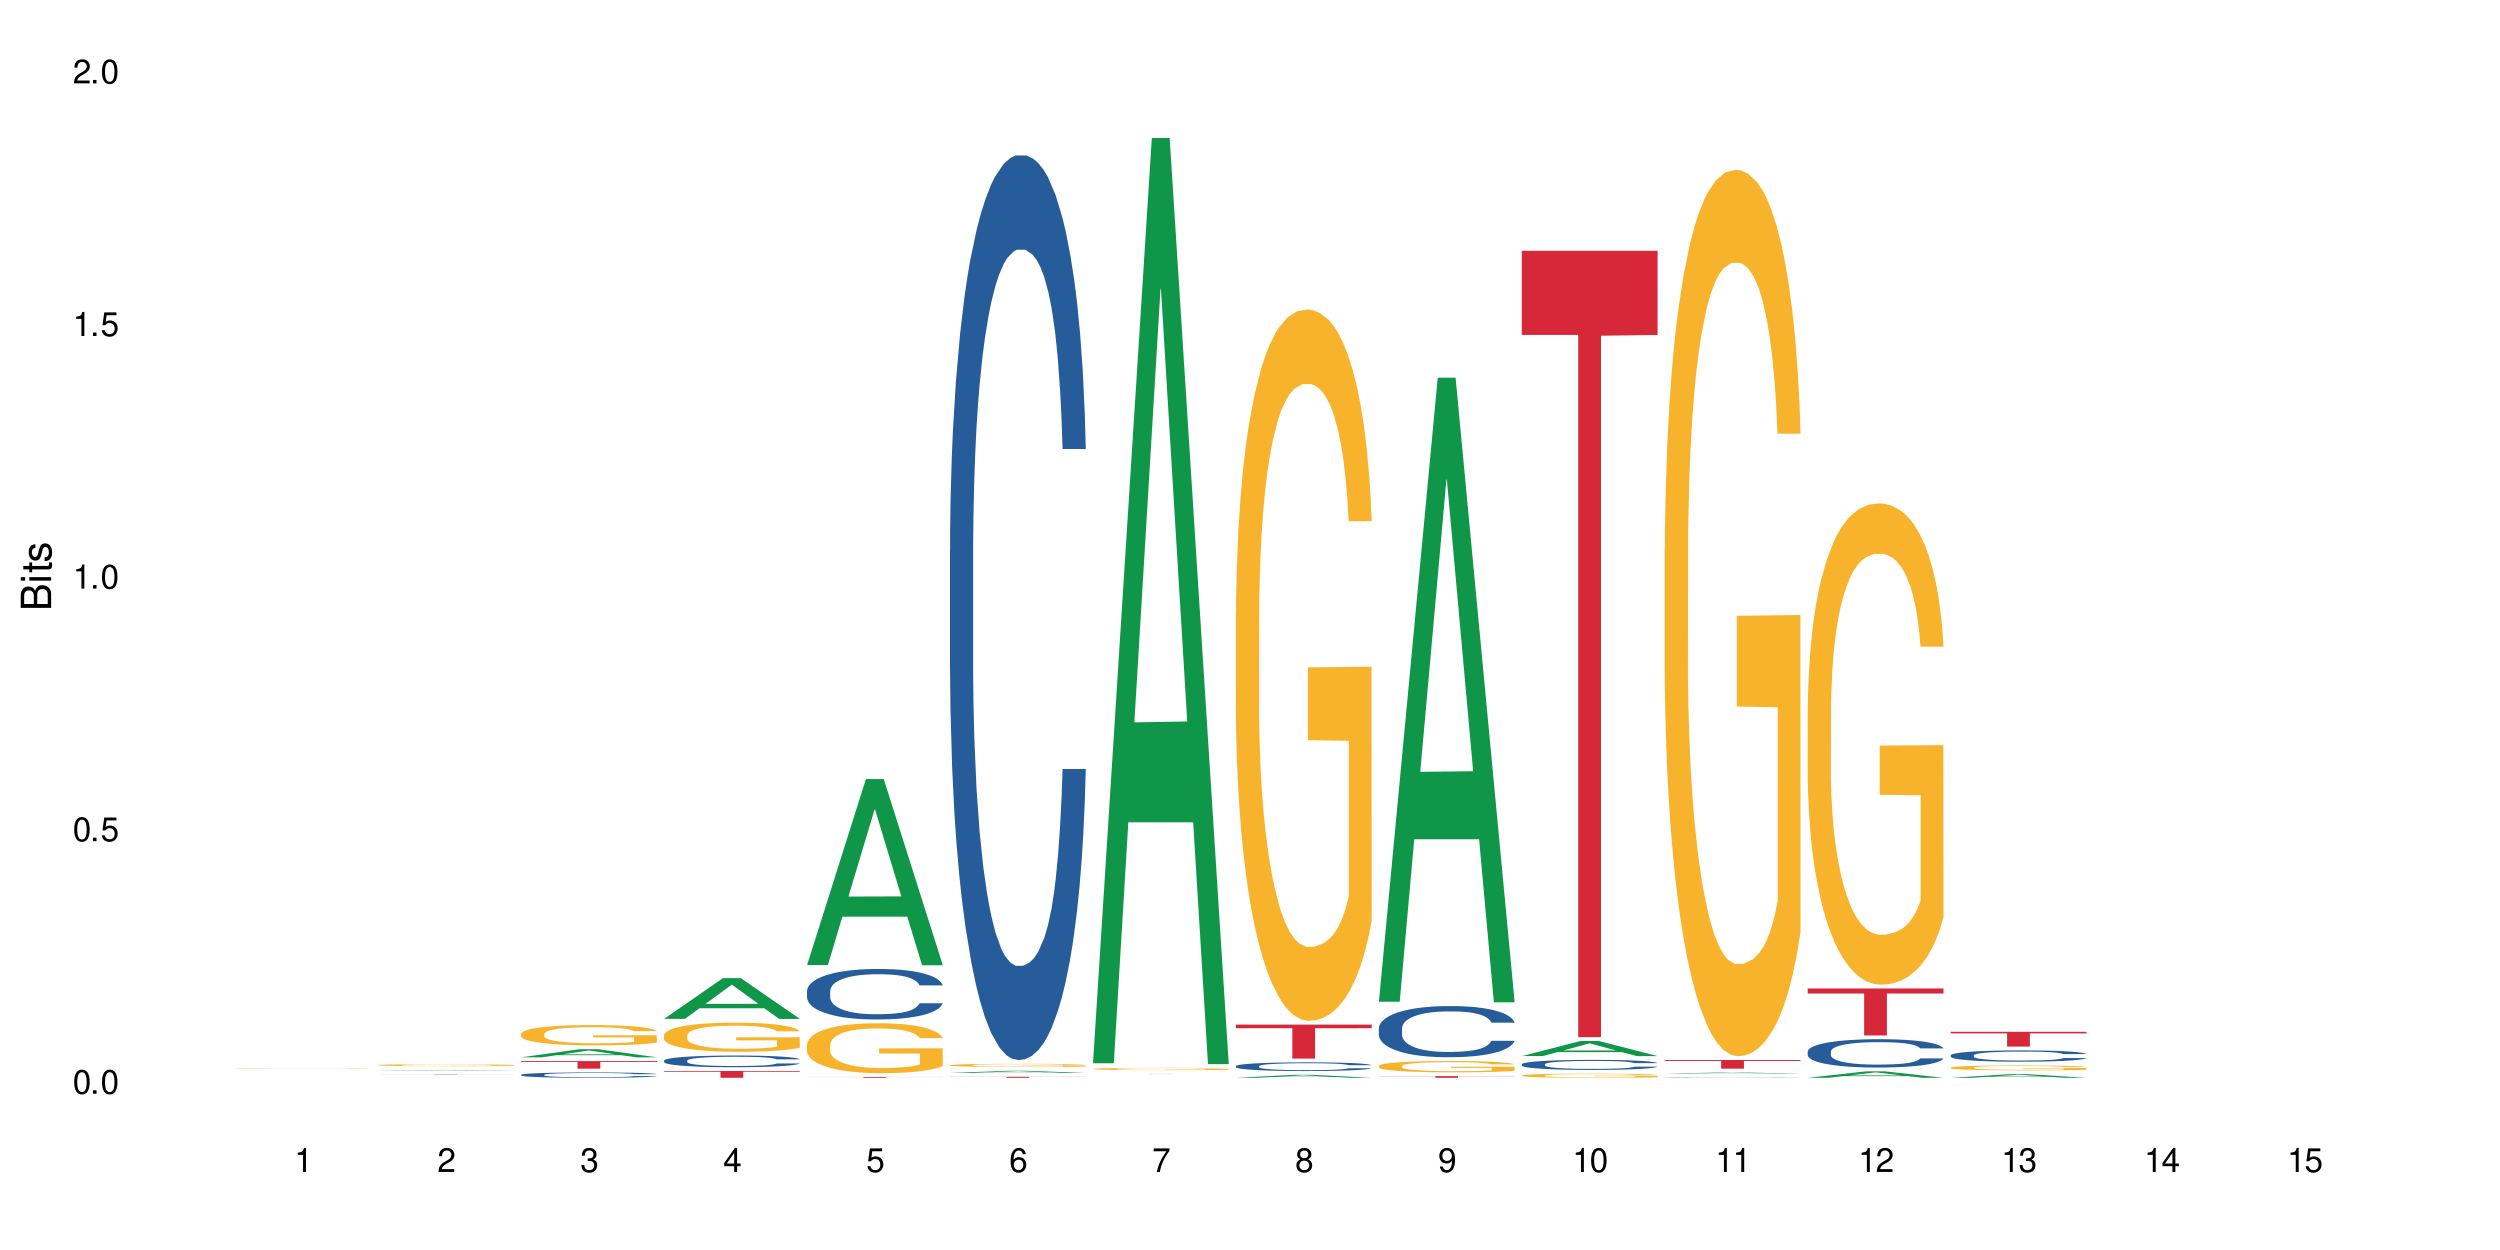 <?xml version="1.0" encoding="UTF-8"?>
<svg xmlns="http://www.w3.org/2000/svg" xmlns:xlink="http://www.w3.org/1999/xlink" width="720" height="360" viewBox="0 0 720 360">
<defs>
<g>
<g id="glyph-0-0">
</g>
<g id="glyph-0-1">
<path d="M 2.641 -6.938 C 2 -6.938 1.422 -6.656 1.078 -6.172 C 0.641 -5.562 0.406 -4.641 0.406 -3.359 C 0.406 -1.016 1.188 0.219 2.641 0.219 C 4.078 0.219 4.859 -1.016 4.859 -3.297 C 4.859 -4.641 4.656 -5.547 4.203 -6.172 C 3.844 -6.656 3.281 -6.938 2.641 -6.938 Z M 2.641 -6.188 C 3.547 -6.188 4 -5.25 4 -3.375 C 4 -1.406 3.562 -0.484 2.625 -0.484 C 1.734 -0.484 1.281 -1.438 1.281 -3.344 C 1.281 -5.25 1.734 -6.188 2.641 -6.188 Z M 2.641 -6.188 "/>
</g>
<g id="glyph-0-2">
<path d="M 1.828 -1 L 0.828 -1 L 0.828 0 L 1.828 0 Z M 1.828 -1 "/>
</g>
<g id="glyph-0-3">
<path d="M 4.562 -6.797 L 1.062 -6.797 L 0.547 -3.094 L 1.328 -3.094 C 1.719 -3.562 2.047 -3.734 2.578 -3.734 C 3.484 -3.734 4.062 -3.109 4.062 -2.094 C 4.062 -1.125 3.484 -0.531 2.578 -0.531 C 1.828 -0.531 1.375 -0.906 1.188 -1.672 L 0.328 -1.672 C 0.453 -1.109 0.547 -0.844 0.75 -0.594 C 1.125 -0.078 1.828 0.219 2.594 0.219 C 3.969 0.219 4.922 -0.781 4.922 -2.219 C 4.922 -3.562 4.031 -4.484 2.719 -4.484 C 2.25 -4.484 1.859 -4.359 1.469 -4.062 L 1.734 -5.969 L 4.562 -5.969 Z M 4.562 -6.797 "/>
</g>
<g id="glyph-0-4">
<path d="M 2.484 -4.938 L 2.484 0 L 3.328 0 L 3.328 -6.938 L 2.766 -6.938 C 2.469 -5.875 2.281 -5.734 0.984 -5.562 L 0.984 -4.938 Z M 2.484 -4.938 "/>
</g>
<g id="glyph-0-5">
<path d="M 4.859 -0.828 L 1.281 -0.828 C 1.359 -1.406 1.672 -1.781 2.5 -2.281 L 3.469 -2.828 C 4.406 -3.344 4.906 -4.062 4.906 -4.906 C 4.906 -5.484 4.672 -6.031 4.266 -6.406 C 3.859 -6.766 3.375 -6.938 2.719 -6.938 C 1.859 -6.938 1.219 -6.625 0.844 -6.031 C 0.609 -5.672 0.5 -5.234 0.484 -4.531 L 1.328 -4.531 C 1.359 -5.016 1.406 -5.281 1.531 -5.516 C 1.75 -5.938 2.188 -6.203 2.703 -6.203 C 3.469 -6.203 4.031 -5.641 4.031 -4.891 C 4.031 -4.344 3.719 -3.859 3.125 -3.516 L 2.234 -3 C 0.812 -2.172 0.406 -1.531 0.328 -0.016 L 4.859 -0.016 Z M 4.859 -0.828 "/>
</g>
<g id="glyph-0-6">
<path d="M 2.125 -3.188 L 2.578 -3.188 C 3.5 -3.188 3.984 -2.766 3.984 -1.922 C 3.984 -1.062 3.469 -0.531 2.594 -0.531 C 1.656 -0.531 1.203 -1 1.156 -2.016 L 0.312 -2.016 C 0.344 -1.453 0.438 -1.094 0.609 -0.781 C 0.953 -0.109 1.625 0.219 2.547 0.219 C 3.953 0.219 4.859 -0.625 4.859 -1.938 C 4.859 -2.828 4.516 -3.297 3.703 -3.594 C 4.344 -3.844 4.656 -4.328 4.656 -5.031 C 4.656 -6.219 3.875 -6.938 2.578 -6.938 C 1.203 -6.938 0.484 -6.172 0.453 -4.703 L 1.297 -4.703 C 1.312 -5.125 1.344 -5.359 1.453 -5.578 C 1.641 -5.969 2.062 -6.203 2.594 -6.203 C 3.344 -6.203 3.797 -5.75 3.797 -5 C 3.797 -4.516 3.609 -4.219 3.25 -4.047 C 3.016 -3.953 2.703 -3.922 2.125 -3.906 Z M 2.125 -3.188 "/>
</g>
<g id="glyph-0-7">
<path d="M 3.141 -1.672 L 3.141 0 L 3.984 0 L 3.984 -1.672 L 4.984 -1.672 L 4.984 -2.438 L 3.984 -2.438 L 3.984 -6.938 L 3.359 -6.938 L 0.266 -2.578 L 0.266 -1.672 Z M 3.141 -2.438 L 1 -2.438 L 3.141 -5.5 Z M 3.141 -2.438 "/>
</g>
<g id="glyph-0-8">
<path d="M 4.781 -5.125 C 4.609 -6.266 3.891 -6.938 2.844 -6.938 C 2.094 -6.938 1.422 -6.578 1.031 -5.953 C 0.594 -5.266 0.406 -4.422 0.406 -3.172 C 0.406 -2 0.578 -1.25 0.984 -0.641 C 1.359 -0.078 1.953 0.219 2.703 0.219 C 3.984 0.219 4.922 -0.75 4.922 -2.094 C 4.922 -3.375 4.062 -4.281 2.844 -4.281 C 2.172 -4.281 1.641 -4.031 1.281 -3.516 C 1.281 -5.234 1.828 -6.188 2.797 -6.188 C 3.391 -6.188 3.797 -5.797 3.938 -5.125 Z M 2.734 -3.531 C 3.547 -3.531 4.062 -2.953 4.062 -2.031 C 4.062 -1.156 3.484 -0.531 2.703 -0.531 C 1.922 -0.531 1.328 -1.188 1.328 -2.078 C 1.328 -2.938 1.906 -3.531 2.734 -3.531 Z M 2.734 -3.531 "/>
</g>
<g id="glyph-0-9">
<path d="M 4.984 -6.797 L 0.438 -6.797 L 0.438 -5.969 L 4.109 -5.969 C 2.5 -3.656 1.828 -2.234 1.328 0 L 2.219 0 C 2.594 -2.172 3.453 -4.047 4.984 -6.094 Z M 4.984 -6.797 "/>
</g>
<g id="glyph-0-10">
<path d="M 3.75 -3.656 C 4.469 -4.094 4.688 -4.438 4.688 -5.078 C 4.688 -6.172 3.844 -6.938 2.641 -6.938 C 1.438 -6.938 0.594 -6.172 0.594 -5.094 C 0.594 -4.438 0.812 -4.094 1.516 -3.656 C 0.734 -3.266 0.359 -2.703 0.359 -1.922 C 0.359 -0.656 1.281 0.219 2.641 0.219 C 3.984 0.219 4.922 -0.656 4.922 -1.922 C 4.922 -2.703 4.531 -3.266 3.75 -3.656 Z M 2.641 -6.188 C 3.359 -6.188 3.812 -5.75 3.812 -5.062 C 3.812 -4.406 3.344 -3.984 2.641 -3.984 C 1.922 -3.984 1.453 -4.406 1.453 -5.078 C 1.453 -5.75 1.922 -6.188 2.641 -6.188 Z M 2.641 -3.266 C 3.484 -3.266 4.062 -2.719 4.062 -1.906 C 4.062 -1.078 3.484 -0.531 2.625 -0.531 C 1.797 -0.531 1.219 -1.094 1.219 -1.906 C 1.219 -2.719 1.781 -3.266 2.641 -3.266 Z M 2.641 -3.266 "/>
</g>
<g id="glyph-0-11">
<path d="M 0.516 -1.578 C 0.672 -0.453 1.406 0.219 2.438 0.219 C 3.188 0.219 3.859 -0.141 4.266 -0.766 C 4.688 -1.453 4.891 -2.297 4.891 -3.547 C 4.891 -4.719 4.703 -5.453 4.312 -6.078 C 3.938 -6.641 3.344 -6.938 2.594 -6.938 C 1.297 -6.938 0.359 -5.969 0.359 -4.625 C 0.359 -3.344 1.234 -2.453 2.453 -2.453 C 3.094 -2.453 3.578 -2.672 4.016 -3.203 C 4 -1.484 3.469 -0.531 2.5 -0.531 C 1.906 -0.531 1.484 -0.906 1.359 -1.578 Z M 2.578 -6.203 C 3.375 -6.203 3.969 -5.531 3.969 -4.641 C 3.969 -3.797 3.391 -3.188 2.547 -3.188 C 1.734 -3.188 1.234 -3.766 1.234 -4.688 C 1.234 -5.562 1.797 -6.203 2.578 -6.203 Z M 2.578 -6.203 "/>
</g>
<g id="glyph-1-0">
</g>
<g id="glyph-1-1">
<path d="M 0 -0.953 L 0 -4.891 C 0 -5.719 -0.234 -6.344 -0.734 -6.797 C -1.188 -7.234 -1.812 -7.469 -2.5 -7.469 C -3.547 -7.469 -4.188 -7 -4.625 -5.875 C -4.984 -6.688 -5.625 -7.094 -6.531 -7.094 C -7.172 -7.094 -7.734 -6.859 -8.141 -6.391 C -8.562 -5.922 -8.75 -5.344 -8.75 -4.5 L -8.75 -0.953 Z M -4.984 -2.062 L -7.766 -2.062 L -7.766 -4.219 C -7.766 -4.844 -7.688 -5.203 -7.453 -5.5 C -7.219 -5.812 -6.859 -5.969 -6.375 -5.969 C -5.891 -5.969 -5.531 -5.812 -5.297 -5.5 C -5.062 -5.203 -4.984 -4.844 -4.984 -4.219 Z M -0.984 -2.062 L -4 -2.062 L -4 -4.781 C -4 -5.766 -3.438 -6.359 -2.484 -6.359 C -1.547 -6.359 -0.984 -5.766 -0.984 -4.781 Z M -0.984 -2.062 "/>
</g>
<g id="glyph-1-2">
<path d="M -6.281 -1.797 L -6.281 -0.797 L 0 -0.797 L 0 -1.797 Z M -8.75 -1.797 L -8.75 -0.797 L -7.484 -0.797 L -7.484 -1.797 Z M -8.75 -1.797 "/>
</g>
<g id="glyph-1-3">
<path d="M -6.281 -3.047 L -6.281 -2.016 L -8.016 -2.016 L -8.016 -1.016 L -6.281 -1.016 L -6.281 -0.172 L -5.469 -0.172 L -5.469 -1.016 L -0.719 -1.016 C -0.078 -1.016 0.281 -1.453 0.281 -2.234 C 0.281 -2.5 0.25 -2.719 0.188 -3.047 L -0.641 -3.047 C -0.609 -2.906 -0.594 -2.766 -0.594 -2.562 C -0.594 -2.141 -0.719 -2.016 -1.156 -2.016 L -5.469 -2.016 L -5.469 -3.047 Z M -6.281 -3.047 "/>
</g>
<g id="glyph-1-4">
<path d="M -4.531 -5.25 C -5.766 -5.25 -6.469 -4.422 -6.469 -2.969 C -6.469 -1.516 -5.719 -0.562 -4.547 -0.562 C -3.562 -0.562 -3.094 -1.062 -2.734 -2.562 L -2.516 -3.484 C -2.344 -4.188 -2.094 -4.469 -1.641 -4.469 C -1.047 -4.469 -0.641 -3.875 -0.641 -3 C -0.641 -2.453 -0.797 -2 -1.062 -1.75 C -1.25 -1.594 -1.422 -1.531 -1.875 -1.469 L -1.875 -0.406 C -0.422 -0.453 0.281 -1.266 0.281 -2.922 C 0.281 -4.5 -0.5 -5.516 -1.719 -5.516 C -2.656 -5.516 -3.172 -4.984 -3.469 -3.734 L -3.703 -2.766 C -3.891 -1.953 -4.156 -1.609 -4.594 -1.609 C -5.188 -1.609 -5.547 -2.125 -5.547 -2.938 C -5.547 -3.75 -5.203 -4.172 -4.531 -4.203 Z M -4.531 -5.25 "/>
</g>
</g>
</defs>
<rect x="-72" y="-36" width="864" height="432" fill="rgb(100%, 100%, 100%)" fill-opacity="1"/>
<path fill-rule="nonzero" fill="rgb(96.863%, 70.196%, 16.863%)" fill-opacity="1" d="M 67.73 307.66 L 67.777 307.66 L 67.777 307.656 L 67.969 307.652 L 68.445 307.645 L 69.066 307.637 L 69.734 307.629 L 70.164 307.629 L 70.879 307.625 L 71.5 307.621 L 73.074 307.613 L 75.078 307.609 L 76.172 307.605 L 77.414 307.605 L 79.18 307.602 L 79.988 307.602 L 82.469 307.598 L 91.77 307.598 L 94.441 307.602 L 97.16 307.602 L 98.402 307.605 L 99.926 307.605 L 101.359 307.609 L 103.648 307.617 L 104.602 307.621 L 105.414 307.625 L 106.129 307.633 L 106.559 307.637 L 106.844 307.641 L 100.215 307.641 L 99.832 307.637 L 99.402 307.633 L 97.258 307.621 L 95.922 307.617 L 94.777 307.617 L 93.344 307.613 L 83.281 307.613 L 82.328 307.617 L 80.992 307.617 L 80.18 307.621 L 79.703 307.621 L 78.273 307.625 L 77.32 307.629 L 76.793 307.629 L 76.125 307.633 L 75.648 307.637 L 75.125 307.645 L 74.84 307.648 L 74.457 307.656 L 74.41 307.68 L 74.551 307.684 L 74.84 307.691 L 75.219 307.695 L 75.793 307.699 L 76.363 307.703 L 77.367 307.711 L 78.227 307.715 L 78.891 307.715 L 80.18 307.719 L 80.703 307.719 L 81.945 307.723 L 83.234 307.723 L 84.809 307.727 L 95.016 307.727 L 96.254 307.723 L 98.066 307.723 L 98.781 307.719 L 100.262 307.719 L 100.262 307.684 L 88.48 307.684 L 88.48 307.672 L 106.797 307.672 L 106.844 307.723 L 105.844 307.727 L 104.602 307.73 L 103.41 307.73 L 102.168 307.734 L 100.406 307.738 L 96.781 307.738 L 94.777 307.742 L 84.57 307.742 L 82.898 307.738 L 79.848 307.738 L 77.938 307.734 L 76.699 307.73 L 75.41 307.73 L 74.121 307.727 L 72.977 307.723 L 71.453 307.715 L 70.641 307.711 L 69.879 307.707 L 69.305 307.703 L 68.781 307.699 L 68.398 307.695 L 68.016 307.688 L 67.828 307.684 L 67.73 307.68 Z M 67.73 307.66 "/>
<path fill-rule="nonzero" fill="rgb(6.275%, 58.824%, 28.235%)" fill-opacity="1" d="M 108.902 308.344 L 108.945 308.344 L 125.867 308.148 L 131.008 308.148 L 148.016 308.344 L 142.039 308.344 L 137.777 308.293 L 119.098 308.293 L 114.922 308.344 L 108.902 308.344 L 120.895 308.273 L 136.062 308.27 L 128.5 308.184 L 128.418 308.18 L 128.332 308.184 L 120.855 308.27 L 120.895 308.273 Z M 108.902 308.344 "/>
<path fill-rule="nonzero" fill="rgb(96.863%, 70.196%, 16.863%)" fill-opacity="1" d="M 108.902 306.742 L 108.949 306.742 L 108.949 306.73 L 109.141 306.707 L 109.617 306.676 L 110.238 306.648 L 110.906 306.629 L 111.336 306.617 L 112.051 306.602 L 112.672 306.59 L 114.246 306.566 L 116.25 306.547 L 117.344 306.539 L 118.586 306.527 L 120.352 306.52 L 121.16 306.516 L 123.641 306.508 L 126.457 306.5 L 130.988 306.5 L 132.941 306.504 L 135.613 306.508 L 137.141 306.512 L 138.332 306.52 L 139.574 306.527 L 141.098 306.535 L 142.531 306.547 L 143.676 306.559 L 144.82 306.574 L 145.773 306.594 L 146.586 306.609 L 147.301 306.633 L 147.73 306.648 L 148.016 306.668 L 141.387 306.668 L 141.004 306.648 L 140.574 306.637 L 139.859 306.617 L 139.145 306.605 L 138.43 306.598 L 137.094 306.582 L 135.949 306.574 L 134.516 306.566 L 133.133 306.562 L 131.559 306.559 L 128.078 306.559 L 125.789 306.562 L 124.453 306.566 L 123.5 306.57 L 122.164 306.578 L 121.352 306.586 L 120.875 306.59 L 119.445 306.605 L 118.488 306.621 L 117.965 306.629 L 117.297 306.645 L 116.82 306.66 L 116.297 306.68 L 116.008 306.695 L 115.629 306.73 L 115.582 306.82 L 115.723 306.84 L 116.008 306.863 L 116.391 306.883 L 116.965 306.902 L 117.535 306.914 L 118.539 306.938 L 119.395 306.949 L 120.062 306.957 L 121.352 306.973 L 121.875 306.977 L 123.117 306.984 L 124.406 306.992 L 125.98 307 L 127.172 307.004 L 131.512 307.004 L 134.375 307 L 136.188 306.996 L 137.426 306.992 L 138.238 306.988 L 139.238 306.984 L 139.953 306.98 L 140.621 306.973 L 141.434 306.965 L 141.434 306.84 L 129.652 306.84 L 129.652 306.785 L 147.969 306.781 L 148.016 306.984 L 147.016 306.996 L 145.773 307.012 L 144.582 307.023 L 143.34 307.031 L 141.578 307.039 L 140.145 307.047 L 137.949 307.055 L 135.949 307.059 L 133.848 307.062 L 127.84 307.062 L 125.742 307.059 L 124.07 307.055 L 122.543 307.051 L 121.02 307.043 L 119.109 307.031 L 117.871 307.023 L 115.293 307 L 114.148 306.984 L 113.387 306.977 L 112.625 306.965 L 111.812 306.949 L 111.051 306.93 L 110.477 306.914 L 109.953 306.895 L 109.57 306.879 L 109.188 306.855 L 108.996 306.836 L 108.902 306.82 Z M 108.902 306.742 "/>
<path fill-rule="nonzero" fill="rgb(83.922%, 15.686%, 22.353%)" fill-opacity="1" d="M 108.902 309.43 L 148.016 309.43 L 148.016 309.438 L 131.715 309.438 L 131.715 309.52 L 125.156 309.52 L 125.156 309.441 L 125.062 309.438 L 108.902 309.438 Z M 108.902 309.43 "/>
<path fill-rule="nonzero" fill="rgb(6.275%, 58.824%, 28.235%)" fill-opacity="1" d="M 150.074 304.504 L 150.117 304.5 L 167.039 302.16 L 172.18 302.16 L 189.188 304.508 L 183.211 304.508 L 178.949 303.895 L 160.27 303.895 L 156.09 304.504 L 150.074 304.504 L 162.066 303.641 L 177.234 303.641 L 169.672 302.547 L 169.59 302.543 L 169.504 302.551 L 162.027 303.641 L 162.066 303.641 Z M 150.074 304.504 "/>
<path fill-rule="nonzero" fill="rgb(14.51%, 36.078%, 60%)" fill-opacity="1" d="M 150.074 309.535 L 150.121 309.535 L 150.121 309.5 L 150.266 309.449 L 150.598 309.379 L 150.934 309.332 L 151.793 309.25 L 152.984 309.172 L 154.223 309.109 L 155.129 309.07 L 155.941 309.043 L 157.801 308.992 L 158.992 308.965 L 160.281 308.941 L 161.855 308.918 L 163 308.902 L 165.578 308.879 L 167.484 308.871 L 168.965 308.863 L 172.16 308.863 L 174.066 308.871 L 175.449 308.879 L 176.977 308.891 L 178.266 308.902 L 180.508 308.934 L 182.508 308.973 L 183.414 308.996 L 184.848 309.039 L 185.945 309.082 L 186.707 309.117 L 187.566 309.172 L 188.328 309.234 L 188.902 309.305 L 189.188 309.367 L 182.508 309.367 L 182.176 309.309 L 181.793 309.266 L 181.078 309.207 L 180.363 309.168 L 179.359 309.125 L 178.453 309.098 L 177.215 309.074 L 176.117 309.055 L 174.973 309.043 L 173.875 309.035 L 171.777 309.027 L 168.438 309.027 L 166.578 309.039 L 165.578 309.051 L 164.145 309.07 L 163.145 309.09 L 161.953 309.117 L 161.141 309.141 L 160.137 309.176 L 159.422 309.211 L 158.613 309.258 L 158.137 309.293 L 157.707 309.332 L 157.324 309.379 L 157.039 309.426 L 156.848 309.48 L 156.754 309.531 L 156.754 309.75 L 156.848 309.801 L 157.086 309.859 L 157.707 309.945 L 158.613 310.02 L 159.66 310.078 L 160.664 310.121 L 161.234 310.141 L 162 310.164 L 163.191 310.191 L 164.91 310.219 L 165.91 310.23 L 167.438 310.242 L 169.012 310.25 L 171.109 310.25 L 172.969 310.242 L 174.211 310.234 L 175.496 310.223 L 177.262 310.199 L 178.359 310.18 L 179.312 310.152 L 180.027 310.125 L 180.508 310.102 L 181.223 310.059 L 181.793 310.012 L 182.223 309.961 L 182.508 309.914 L 189.188 309.914 L 188.902 309.969 L 188.473 310.023 L 188.043 310.066 L 187.375 310.113 L 186.613 310.156 L 185.516 310.207 L 184.609 310.238 L 183.414 310.273 L 182.32 310.301 L 181.125 310.324 L 179.359 310.355 L 178.215 310.367 L 176.977 310.383 L 175.496 310.391 L 173.637 310.402 L 171.633 310.406 L 169.773 310.41 L 167.77 310.406 L 166.293 310.402 L 164.336 310.387 L 161.902 310.363 L 160.137 310.336 L 158.754 310.309 L 157.562 310.281 L 156.227 310.242 L 154.512 310.18 L 153.461 310.133 L 152.746 310.094 L 151.934 310.039 L 151.363 309.988 L 150.695 309.91 L 150.219 309.809 L 150.074 309.73 Z M 150.074 309.535 "/>
<path fill-rule="nonzero" fill="rgb(96.863%, 70.196%, 16.863%)" fill-opacity="1" d="M 150.074 297.727 L 150.121 297.723 L 150.121 297.617 L 150.312 297.375 L 150.789 297.043 L 151.41 296.773 L 152.078 296.559 L 152.508 296.445 L 153.223 296.285 L 153.844 296.168 L 155.418 295.926 L 157.418 295.703 L 158.516 295.605 L 159.758 295.516 L 161.523 295.414 L 162.332 295.375 L 164.812 295.289 L 167.629 295.238 L 170.727 295.223 L 172.16 295.227 L 174.113 295.246 L 176.785 295.309 L 178.312 295.359 L 179.504 295.414 L 180.746 295.484 L 182.27 295.59 L 183.703 295.719 L 184.848 295.848 L 185.992 296.008 L 186.945 296.18 L 187.758 296.367 L 188.473 296.59 L 188.902 296.777 L 189.188 296.965 L 182.559 296.965 L 182.176 296.777 L 181.746 296.633 L 181.031 296.457 L 180.316 296.328 L 179.602 296.227 L 178.266 296.086 L 177.121 296 L 175.688 295.926 L 174.305 295.879 L 172.73 295.848 L 171.777 295.836 L 169.25 295.836 L 166.961 295.875 L 165.625 295.918 L 164.672 295.961 L 163.336 296.039 L 162.523 296.102 L 162.047 296.145 L 160.617 296.312 L 159.66 296.461 L 159.137 296.562 L 158.469 296.723 L 157.992 296.867 L 157.469 297.082 L 157.18 297.242 L 156.801 297.605 L 156.754 298.566 L 156.895 298.77 L 157.18 298.988 L 157.562 299.184 L 158.137 299.387 L 158.707 299.539 L 159.711 299.75 L 160.566 299.887 L 161.234 299.98 L 162.523 300.125 L 163.047 300.172 L 164.289 300.27 L 165.578 300.344 L 167.148 300.406 L 168.344 300.438 L 170.25 300.465 L 172.684 300.465 L 175.547 300.434 L 177.359 300.391 L 178.598 300.348 L 179.41 300.309 L 180.41 300.25 L 181.125 300.199 L 181.793 300.141 L 182.605 300.047 L 182.605 298.77 L 170.824 298.766 L 170.824 298.168 L 189.141 298.16 L 189.188 300.25 L 188.188 300.395 L 186.945 300.535 L 185.754 300.641 L 184.512 300.734 L 182.746 300.836 L 181.316 300.898 L 179.121 300.973 L 177.121 301.023 L 175.02 301.055 L 173.16 301.07 L 170.965 301.074 L 169.012 301.062 L 166.91 301.031 L 165.242 300.988 L 163.715 300.938 L 162.191 300.867 L 160.281 300.754 L 159.043 300.664 L 157.754 300.551 L 156.465 300.418 L 155.32 300.273 L 154.559 300.16 L 153.793 300.031 L 152.984 299.871 L 152.219 299.691 L 151.648 299.523 L 151.125 299.336 L 150.742 299.16 L 150.359 298.922 L 150.168 298.727 L 150.074 298.562 Z M 150.074 297.727 "/>
<path fill-rule="nonzero" fill="rgb(83.922%, 15.686%, 22.353%)" fill-opacity="1" d="M 150.074 305.594 L 189.188 305.594 L 189.188 305.828 L 172.887 305.828 L 172.887 307.777 L 166.328 307.777 L 166.328 305.832 L 166.234 305.828 L 150.074 305.828 Z M 150.074 305.594 "/>
<path fill-rule="nonzero" fill="rgb(6.275%, 58.824%, 28.235%)" fill-opacity="1" d="M 191.246 293.438 L 191.289 293.426 L 208.211 281.699 L 213.352 281.699 L 230.359 293.449 L 224.383 293.449 L 220.121 290.383 L 201.441 290.383 L 197.262 293.438 L 191.246 293.438 L 203.238 289.113 L 218.406 289.102 L 210.844 283.621 L 210.762 283.609 L 210.676 283.641 L 203.195 289.102 L 203.238 289.113 Z M 191.246 293.438 "/>
<path fill-rule="nonzero" fill="rgb(14.51%, 36.078%, 60%)" fill-opacity="1" d="M 191.246 305.461 L 191.293 305.457 L 191.293 305.383 L 191.438 305.266 L 191.77 305.117 L 192.105 305.016 L 192.965 304.836 L 194.156 304.66 L 195.395 304.527 L 196.301 304.445 L 197.113 304.383 L 198.973 304.27 L 200.164 304.211 L 201.453 304.16 L 203.027 304.109 L 204.172 304.078 L 206.746 304.027 L 208.656 304.008 L 210.133 303.996 L 213.332 303.996 L 215.238 304.008 L 216.621 304.023 L 218.148 304.051 L 219.438 304.078 L 221.676 304.145 L 223.68 304.23 L 224.586 304.281 L 226.02 304.375 L 227.117 304.469 L 227.879 304.547 L 228.738 304.66 L 229.5 304.801 L 230.074 304.957 L 230.359 305.09 L 223.68 305.09 L 223.348 304.965 L 222.965 304.871 L 222.25 304.742 L 221.535 304.656 L 220.531 304.566 L 219.625 304.508 L 218.387 304.449 L 217.289 304.41 L 216.145 304.383 L 215.047 304.367 L 212.949 304.348 L 210.516 304.348 L 209.609 304.355 L 207.75 304.379 L 206.746 304.398 L 205.316 304.441 L 204.316 304.484 L 203.121 304.543 L 202.312 304.598 L 201.309 304.676 L 200.594 304.746 L 199.785 304.848 L 199.309 304.926 L 198.879 305.012 L 198.496 305.113 L 198.211 305.219 L 198.02 305.332 L 197.922 305.445 L 197.922 305.922 L 198.02 306.031 L 198.258 306.16 L 198.879 306.348 L 199.785 306.512 L 200.832 306.641 L 201.836 306.73 L 202.406 306.773 L 203.172 306.824 L 204.363 306.887 L 206.082 306.945 L 207.082 306.973 L 208.609 306.996 L 210.184 307.008 L 212.281 307.008 L 214.141 306.996 L 215.383 306.98 L 216.668 306.957 L 218.434 306.902 L 219.531 306.855 L 220.484 306.797 L 221.199 306.738 L 221.676 306.688 L 222.395 306.594 L 222.965 306.488 L 223.395 306.383 L 223.68 306.277 L 230.359 306.277 L 230.074 306.398 L 229.645 306.52 L 229.215 306.609 L 228.547 306.715 L 227.781 306.812 L 226.688 306.918 L 225.781 306.988 L 224.586 307.066 L 223.488 307.125 L 222.297 307.176 L 220.531 307.238 L 219.387 307.27 L 218.148 307.297 L 216.668 307.32 L 214.809 307.344 L 212.805 307.355 L 210.945 307.359 L 208.941 307.352 L 207.465 307.34 L 205.508 307.312 L 203.074 307.258 L 201.309 307.199 L 199.926 307.141 L 198.734 307.078 L 197.398 306.996 L 195.684 306.859 L 194.633 306.758 L 193.918 306.672 L 193.105 306.551 L 192.535 306.441 L 191.867 306.27 L 191.391 306.055 L 191.246 305.883 Z M 191.246 305.461 "/>
<path fill-rule="nonzero" fill="rgb(96.863%, 70.196%, 16.863%)" fill-opacity="1" d="M 191.246 298.121 L 191.293 298.113 L 191.293 297.961 L 191.484 297.617 L 191.961 297.145 L 192.582 296.754 L 193.25 296.449 L 193.68 296.285 L 194.395 296.059 L 195.016 295.891 L 196.59 295.543 L 198.59 295.223 L 199.688 295.086 L 200.93 294.957 L 202.695 294.809 L 203.504 294.758 L 205.984 294.633 L 208.801 294.559 L 211.898 294.535 L 213.332 294.543 L 215.285 294.574 L 217.957 294.656 L 219.484 294.734 L 220.676 294.809 L 221.918 294.91 L 223.441 295.062 L 224.875 295.246 L 226.02 295.43 L 227.164 295.66 L 228.117 295.902 L 228.93 296.172 L 229.645 296.492 L 230.074 296.762 L 230.359 297.027 L 223.73 297.027 L 223.348 296.762 L 222.918 296.555 L 222.203 296.301 L 221.488 296.117 L 220.77 295.973 L 219.438 295.773 L 218.293 295.652 L 216.859 295.543 L 215.477 295.477 L 213.902 295.43 L 212.949 295.414 L 210.422 295.414 L 208.133 295.469 L 206.797 295.531 L 205.84 295.59 L 204.508 295.707 L 203.695 295.797 L 203.219 295.859 L 201.789 296.094 L 200.832 296.309 L 200.309 296.453 L 199.641 296.684 L 199.164 296.891 L 198.641 297.195 L 198.352 297.426 L 197.973 297.945 L 197.922 299.324 L 198.066 299.613 L 198.352 299.926 L 198.734 300.203 L 199.309 300.492 L 199.879 300.715 L 200.883 301.012 L 201.738 301.211 L 202.406 301.344 L 203.695 301.547 L 204.219 301.617 L 205.461 301.754 L 206.746 301.863 L 208.32 301.953 L 209.516 302 L 211.422 302.039 L 213.855 302.039 L 216.719 301.992 L 218.531 301.93 L 219.77 301.871 L 220.582 301.816 L 221.582 301.73 L 222.297 301.656 L 222.965 301.57 L 223.777 301.441 L 223.777 299.613 L 211.996 299.605 L 211.996 298.75 L 230.312 298.742 L 230.359 301.73 L 229.355 301.938 L 228.117 302.137 L 226.926 302.289 L 225.684 302.422 L 223.918 302.566 L 222.488 302.656 L 220.293 302.766 L 218.293 302.832 L 216.191 302.879 L 214.332 302.902 L 212.137 302.91 L 210.184 302.895 L 208.082 302.848 L 206.414 302.789 L 204.887 302.711 L 203.359 302.613 L 201.453 302.453 L 200.215 302.32 L 198.926 302.16 L 197.637 301.969 L 196.492 301.762 L 195.73 301.602 L 194.965 301.418 L 194.156 301.188 L 193.391 300.93 L 192.82 300.691 L 192.297 300.426 L 191.914 300.172 L 191.531 299.828 L 191.34 299.551 L 191.246 299.316 Z M 191.246 298.121 "/>
<path fill-rule="nonzero" fill="rgb(83.922%, 15.686%, 22.353%)" fill-opacity="1" d="M 191.246 308.445 L 230.359 308.445 L 230.359 308.656 L 214.059 308.656 L 214.059 310.41 L 207.5 310.41 L 207.5 308.66 L 207.402 308.656 L 191.246 308.656 Z M 191.246 308.445 "/>
<path fill-rule="nonzero" fill="rgb(6.275%, 58.824%, 28.235%)" fill-opacity="1" d="M 232.418 277.938 L 232.461 277.887 L 249.383 224.379 L 254.523 224.379 L 271.531 277.988 L 265.555 277.988 L 261.293 263.992 L 242.613 263.992 L 238.434 277.938 L 232.418 277.938 L 244.41 258.207 L 259.578 258.156 L 252.016 233.137 L 251.934 233.086 L 251.848 233.238 L 244.367 258.156 L 244.41 258.207 Z M 232.418 277.938 "/>
<path fill-rule="nonzero" fill="rgb(14.51%, 36.078%, 60%)" fill-opacity="1" d="M 232.418 285.398 L 232.465 285.387 L 232.465 285.066 L 232.609 284.562 L 232.941 283.922 L 233.277 283.484 L 234.133 282.703 L 235.328 281.945 L 236.566 281.359 L 237.473 281.016 L 238.285 280.75 L 240.145 280.258 L 241.336 280.004 L 242.625 279.777 L 244.199 279.555 L 245.344 279.422 L 247.918 279.207 L 249.828 279.113 L 251.305 279.074 L 254.504 279.074 L 256.41 279.129 L 257.793 279.195 L 259.32 279.301 L 260.609 279.422 L 262.848 279.711 L 264.852 280.086 L 265.758 280.297 L 267.191 280.711 L 268.285 281.109 L 269.051 281.453 L 269.91 281.945 L 270.672 282.543 L 271.246 283.219 L 271.531 283.789 L 264.852 283.789 L 264.52 283.258 L 264.137 282.848 L 263.422 282.305 L 262.707 281.918 L 261.703 281.531 L 260.797 281.281 L 259.559 281.027 L 258.461 280.867 L 257.316 280.75 L 256.219 280.668 L 254.121 280.59 L 251.688 280.59 L 250.781 280.617 L 248.922 280.723 L 247.918 280.816 L 246.488 281 L 245.488 281.176 L 244.293 281.441 L 243.484 281.664 L 242.48 282.012 L 241.766 282.316 L 240.957 282.754 L 240.48 283.086 L 240.051 283.457 L 239.668 283.898 L 239.383 284.363 L 239.191 284.855 L 239.094 285.332 L 239.094 287.391 L 239.191 287.871 L 239.43 288.426 L 240.051 289.238 L 240.957 289.941 L 242.004 290.5 L 243.008 290.898 L 243.578 291.082 L 244.344 291.297 L 245.535 291.562 L 247.25 291.828 L 248.254 291.934 L 249.781 292.039 L 251.355 292.094 L 253.453 292.094 L 255.312 292.039 L 256.555 291.973 L 257.84 291.867 L 259.605 291.641 L 260.703 291.43 L 261.656 291.176 L 262.371 290.926 L 262.848 290.711 L 263.566 290.301 L 264.137 289.848 L 264.566 289.383 L 264.852 288.934 L 271.531 288.934 L 271.246 289.465 L 270.816 289.98 L 270.387 290.367 L 269.719 290.832 L 268.953 291.242 L 267.859 291.707 L 266.953 292.016 L 265.758 292.348 L 264.66 292.598 L 263.469 292.824 L 261.703 293.09 L 260.559 293.223 L 259.32 293.344 L 257.84 293.449 L 255.98 293.543 L 253.977 293.594 L 252.117 293.609 L 250.113 293.582 L 248.637 293.527 L 246.68 293.41 L 244.246 293.168 L 242.48 292.918 L 241.098 292.664 L 239.906 292.398 L 238.57 292.039 L 236.852 291.457 L 235.805 291.004 L 235.09 290.633 L 234.277 290.113 L 233.707 289.648 L 233.039 288.906 L 232.559 287.961 L 232.418 287.23 Z M 232.418 285.398 "/>
<path fill-rule="nonzero" fill="rgb(96.863%, 70.196%, 16.863%)" fill-opacity="1" d="M 232.418 300.855 L 232.465 300.84 L 232.465 300.578 L 232.656 299.988 L 233.133 299.172 L 233.754 298.504 L 234.422 297.977 L 234.852 297.703 L 235.566 297.309 L 236.188 297.02 L 237.758 296.43 L 239.762 295.879 L 240.859 295.641 L 242.102 295.418 L 243.863 295.168 L 244.676 295.074 L 247.156 294.867 L 249.969 294.734 L 253.07 294.695 L 254.504 294.707 L 256.457 294.762 L 259.129 294.906 L 260.656 295.035 L 261.848 295.168 L 263.086 295.34 L 264.613 295.602 L 266.047 295.918 L 267.191 296.23 L 268.336 296.625 L 269.289 297.047 L 270.098 297.504 L 270.816 298.059 L 271.246 298.516 L 271.531 298.977 L 264.898 298.977 L 264.52 298.516 L 264.09 298.164 L 263.375 297.73 L 262.66 297.414 L 261.941 297.164 L 260.609 296.824 L 259.461 296.613 L 258.031 296.43 L 256.648 296.309 L 255.074 296.23 L 254.121 296.207 L 251.594 296.207 L 249.305 296.297 L 247.969 296.402 L 247.012 296.508 L 245.676 296.703 L 244.867 296.863 L 244.391 296.969 L 242.957 297.375 L 242.004 297.742 L 241.48 297.992 L 240.812 298.387 L 240.336 298.742 L 239.812 299.266 L 239.523 299.66 L 239.145 300.555 L 239.094 302.918 L 239.238 303.418 L 239.523 303.953 L 239.906 304.426 L 240.48 304.926 L 241.051 305.309 L 242.051 305.82 L 242.91 306.16 L 243.578 306.383 L 244.867 306.738 L 245.391 306.855 L 246.633 307.094 L 247.918 307.277 L 249.492 307.434 L 250.688 307.516 L 252.594 307.578 L 255.027 307.578 L 257.887 307.5 L 259.699 307.395 L 260.941 307.289 L 261.754 307.199 L 262.754 307.055 L 263.469 306.922 L 264.137 306.777 L 264.949 306.555 L 264.949 303.418 L 253.168 303.402 L 253.168 301.934 L 271.484 301.918 L 271.531 307.055 L 270.527 307.41 L 269.289 307.75 L 268.098 308.012 L 266.855 308.238 L 265.09 308.484 L 263.66 308.645 L 261.465 308.828 L 259.461 308.945 L 257.363 309.023 L 255.504 309.062 L 253.309 309.078 L 251.355 309.051 L 249.254 308.973 L 247.586 308.867 L 246.059 308.734 L 244.531 308.566 L 242.625 308.289 L 241.387 308.066 L 240.098 307.789 L 238.809 307.461 L 237.664 307.105 L 236.902 306.832 L 236.137 306.516 L 235.328 306.121 L 234.562 305.676 L 233.992 305.27 L 233.465 304.809 L 233.086 304.375 L 232.703 303.785 L 232.512 303.312 L 232.418 302.902 Z M 232.418 300.855 "/>
<path fill-rule="nonzero" fill="rgb(83.922%, 15.686%, 22.353%)" fill-opacity="1" d="M 232.418 310.164 L 271.531 310.164 L 271.531 310.191 L 255.23 310.191 L 255.23 310.41 L 248.672 310.41 L 248.672 310.191 L 232.418 310.191 Z M 232.418 310.164 "/>
<path fill-rule="nonzero" fill="rgb(6.275%, 58.824%, 28.235%)" fill-opacity="1" d="M 273.59 309.023 L 273.629 309.023 L 290.555 308.379 L 295.695 308.379 L 312.703 309.023 L 306.727 309.023 L 302.465 308.855 L 283.785 308.855 L 279.605 309.023 L 273.59 309.023 L 285.582 308.789 L 300.75 308.785 L 293.188 308.484 L 293.105 308.484 L 293.02 308.488 L 285.539 308.785 L 285.582 308.789 Z M 273.59 309.023 "/>
<path fill-rule="nonzero" fill="rgb(14.51%, 36.078%, 60%)" fill-opacity="1" d="M 273.59 158.129 L 273.637 157.891 L 273.637 152.176 L 273.781 143.125 L 274.113 131.695 L 274.449 123.836 L 275.305 109.785 L 276.5 96.211 L 277.738 85.734 L 278.645 79.543 L 279.457 74.781 L 281.316 65.969 L 282.508 61.445 L 283.797 57.395 L 285.371 53.348 L 286.516 50.965 L 289.09 47.156 L 291 45.488 L 292.477 44.773 L 295.672 44.773 L 297.582 45.727 L 298.965 46.918 L 300.492 48.82 L 301.777 50.965 L 304.02 56.203 L 306.023 62.871 L 306.93 66.684 L 308.363 74.066 L 309.457 81.211 L 310.223 87.402 L 311.082 96.211 L 311.844 106.93 L 312.414 119.074 L 312.703 129.316 L 306.023 129.316 L 305.691 119.789 L 305.309 112.406 L 304.594 102.641 L 303.879 95.734 L 302.875 88.832 L 301.969 84.305 L 300.73 79.781 L 299.633 76.922 L 298.488 74.781 L 297.391 73.352 L 295.293 71.922 L 292.859 71.922 L 291.953 72.398 L 290.094 74.305 L 289.09 75.969 L 287.66 79.305 L 286.66 82.398 L 285.465 87.164 L 284.656 91.211 L 283.652 97.402 L 282.938 102.879 L 282.129 110.738 L 281.648 116.691 L 281.223 123.359 L 280.84 131.219 L 280.555 139.555 L 280.363 148.367 L 280.266 156.938 L 280.266 193.852 L 280.363 202.426 L 280.602 212.426 L 281.223 226.953 L 282.129 239.574 L 283.176 249.578 L 284.18 256.723 L 284.75 260.055 L 285.516 263.867 L 286.707 268.629 L 288.422 273.391 L 289.426 275.297 L 290.953 277.203 L 292.527 278.152 L 294.625 278.152 L 296.484 277.203 L 297.727 276.012 L 299.012 274.105 L 300.777 270.059 L 301.875 266.246 L 302.828 261.723 L 303.543 257.199 L 304.02 253.387 L 304.738 246.004 L 305.309 237.906 L 305.738 229.574 L 306.023 221.477 L 312.703 221.477 L 312.414 231 L 311.988 240.289 L 311.559 247.195 L 310.891 255.531 L 310.125 262.914 L 309.027 271.246 L 308.121 276.727 L 306.93 282.68 L 305.832 287.203 L 304.641 291.254 L 302.875 296.016 L 301.73 298.395 L 300.492 300.539 L 299.012 302.445 L 297.152 304.113 L 295.148 305.062 L 293.289 305.301 L 291.285 304.828 L 289.805 303.875 L 287.852 301.73 L 285.418 297.445 L 283.652 292.918 L 282.27 288.395 L 281.078 283.633 L 279.742 277.203 L 278.023 266.723 L 276.977 258.625 L 276.262 251.957 L 275.449 242.672 L 274.875 234.336 L 274.211 221 L 273.73 204.09 L 273.59 190.992 Z M 273.59 158.129 "/>
<path fill-rule="nonzero" fill="rgb(96.863%, 70.196%, 16.863%)" fill-opacity="1" d="M 273.59 306.777 L 273.637 306.777 L 273.637 306.758 L 273.828 306.723 L 274.305 306.672 L 274.926 306.629 L 275.594 306.598 L 276.023 306.578 L 276.738 306.555 L 277.355 306.535 L 278.93 306.5 L 280.934 306.465 L 282.031 306.449 L 283.273 306.434 L 285.035 306.418 L 285.848 306.414 L 288.328 306.398 L 291.141 306.391 L 295.672 306.391 L 297.629 306.395 L 300.301 306.402 L 301.828 306.41 L 303.02 306.418 L 304.258 306.43 L 305.785 306.445 L 307.215 306.465 L 308.363 306.484 L 309.508 306.512 L 310.461 306.539 L 311.27 306.566 L 311.988 306.602 L 312.414 306.629 L 312.703 306.66 L 306.07 306.66 L 305.691 306.629 L 305.262 306.609 L 304.547 306.582 L 303.832 306.559 L 303.113 306.543 L 301.777 306.523 L 300.633 306.512 L 299.203 306.5 L 297.82 306.492 L 296.246 306.484 L 292.766 306.484 L 290.473 306.492 L 289.141 306.496 L 288.184 306.504 L 286.848 306.516 L 286.039 306.527 L 285.562 306.531 L 284.129 306.559 L 283.176 306.582 L 282.652 306.598 L 281.984 306.621 L 281.508 306.645 L 280.98 306.676 L 280.695 306.703 L 280.316 306.758 L 280.266 306.906 L 280.41 306.938 L 280.695 306.973 L 281.078 307 L 281.648 307.031 L 282.223 307.055 L 283.223 307.09 L 284.082 307.109 L 284.75 307.125 L 286.039 307.148 L 286.562 307.152 L 287.805 307.168 L 289.09 307.18 L 290.664 307.191 L 291.859 307.195 L 293.766 307.199 L 296.199 307.199 L 299.059 307.195 L 300.871 307.188 L 302.113 307.18 L 302.922 307.176 L 303.926 307.168 L 304.641 307.156 L 305.309 307.148 L 306.121 307.137 L 306.121 306.938 L 294.34 306.938 L 294.34 306.844 L 312.656 306.844 L 312.703 307.168 L 311.699 307.188 L 310.461 307.211 L 309.27 307.227 L 308.027 307.242 L 306.262 307.258 L 304.832 307.266 L 302.637 307.277 L 300.633 307.285 L 298.535 307.289 L 296.676 307.293 L 292.527 307.293 L 290.426 307.285 L 288.758 307.281 L 287.23 307.273 L 285.703 307.262 L 283.797 307.242 L 282.555 307.23 L 281.27 307.211 L 279.98 307.191 L 278.836 307.168 L 278.074 307.152 L 277.309 307.133 L 276.5 307.109 L 275.734 307.078 L 275.164 307.055 L 274.637 307.023 L 274.258 306.996 L 273.875 306.961 L 273.684 306.93 L 273.59 306.906 Z M 273.59 306.777 "/>
<path fill-rule="nonzero" fill="rgb(83.922%, 15.686%, 22.353%)" fill-opacity="1" d="M 273.59 310.113 L 312.703 310.113 L 312.703 310.145 L 296.402 310.145 L 296.402 310.41 L 289.844 310.41 L 289.844 310.145 L 273.59 310.145 Z M 273.59 310.113 "/>
<path fill-rule="nonzero" fill="rgb(6.275%, 58.824%, 28.235%)" fill-opacity="1" d="M 314.762 306.211 L 314.801 305.957 L 331.727 39.738 L 336.867 39.738 L 353.875 306.461 L 347.898 306.461 L 343.637 236.836 L 324.957 236.836 L 320.777 306.211 L 314.762 306.211 L 326.754 208.035 L 341.922 207.785 L 334.359 83.316 L 334.273 83.062 L 334.191 83.816 L 326.711 207.785 L 326.754 208.035 Z M 314.762 306.211 "/>
<path fill-rule="nonzero" fill="rgb(96.863%, 70.196%, 16.863%)" fill-opacity="1" d="M 314.762 307.828 L 314.809 307.824 L 314.809 307.812 L 315 307.785 L 315.477 307.75 L 316.098 307.719 L 316.766 307.695 L 317.191 307.684 L 317.91 307.664 L 318.527 307.652 L 320.102 307.625 L 322.105 307.602 L 323.203 307.59 L 324.445 307.578 L 326.207 307.566 L 327.02 307.562 L 329.5 307.555 L 332.312 307.547 L 336.844 307.547 L 338.801 307.551 L 341.473 307.555 L 343 307.562 L 344.191 307.566 L 345.43 307.574 L 346.957 307.586 L 348.387 307.602 L 349.531 307.617 L 350.68 307.633 L 351.633 307.652 L 352.441 307.676 L 353.16 307.699 L 353.586 307.719 L 353.875 307.742 L 347.242 307.742 L 346.863 307.719 L 346.434 307.703 L 345.719 307.684 L 345 307.672 L 344.285 307.66 L 342.949 307.645 L 341.805 307.633 L 340.375 307.625 L 338.992 307.621 L 337.418 307.617 L 336.465 307.613 L 333.938 307.613 L 331.645 307.621 L 330.309 307.625 L 329.355 307.629 L 328.02 307.637 L 327.211 307.645 L 326.734 307.648 L 325.301 307.668 L 324.348 307.684 L 323.824 307.695 L 323.156 307.715 L 322.68 307.73 L 322.152 307.754 L 321.867 307.773 L 321.484 307.812 L 321.438 307.918 L 321.582 307.941 L 321.867 307.969 L 322.25 307.988 L 322.82 308.012 L 323.395 308.027 L 324.395 308.051 L 325.254 308.066 L 325.922 308.078 L 327.211 308.094 L 327.734 308.098 L 328.977 308.109 L 330.262 308.117 L 331.836 308.125 L 333.031 308.129 L 334.938 308.133 L 337.371 308.133 L 340.23 308.129 L 342.043 308.125 L 343.285 308.117 L 344.094 308.113 L 345.098 308.109 L 345.812 308.102 L 346.48 308.094 L 347.293 308.086 L 347.293 307.941 L 335.508 307.941 L 335.508 307.875 L 353.824 307.875 L 353.875 308.109 L 352.871 308.125 L 351.633 308.141 L 350.438 308.152 L 349.199 308.16 L 347.434 308.172 L 346.004 308.18 L 343.809 308.188 L 341.805 308.195 L 339.707 308.195 L 337.848 308.199 L 333.695 308.199 L 331.598 308.195 L 329.93 308.191 L 326.875 308.176 L 324.969 308.164 L 323.727 308.152 L 322.441 308.141 L 321.152 308.125 L 320.008 308.109 L 319.246 308.098 L 318.48 308.082 L 317.672 308.066 L 316.906 308.047 L 316.336 308.027 L 315.809 308.004 L 315.43 307.984 L 315.047 307.961 L 314.855 307.938 L 314.762 307.918 Z M 314.762 307.828 "/>
<path fill-rule="nonzero" fill="rgb(83.922%, 15.686%, 22.353%)" fill-opacity="1" d="M 314.762 309.285 L 353.875 309.285 L 353.875 309.289 L 337.574 309.293 L 337.574 309.328 L 331.016 309.328 L 331.016 309.293 L 330.918 309.289 L 314.762 309.289 Z M 314.762 309.285 "/>
<path fill-rule="nonzero" fill="rgb(6.275%, 58.824%, 28.235%)" fill-opacity="1" d="M 355.934 310.41 L 355.973 310.406 L 372.898 309.547 L 378.039 309.547 L 395.047 310.41 L 389.07 310.41 L 384.809 310.184 L 366.129 310.184 L 361.949 310.41 L 355.934 310.41 L 367.926 310.09 L 383.094 310.09 L 375.531 309.688 L 375.363 309.688 L 367.883 310.09 L 367.926 310.09 Z M 355.934 310.41 "/>
<path fill-rule="nonzero" fill="rgb(14.51%, 36.078%, 60%)" fill-opacity="1" d="M 355.934 307.047 L 355.98 307.043 L 355.98 306.988 L 356.125 306.902 L 356.457 306.793 L 356.789 306.715 L 357.648 306.582 L 358.844 306.449 L 360.082 306.352 L 360.988 306.289 L 361.801 306.246 L 363.66 306.16 L 364.852 306.117 L 366.141 306.078 L 367.715 306.039 L 368.859 306.016 L 371.434 305.98 L 373.344 305.965 L 374.82 305.957 L 378.016 305.957 L 379.926 305.965 L 381.309 305.977 L 382.836 305.996 L 384.121 306.016 L 386.363 306.066 L 388.367 306.129 L 389.273 306.168 L 390.703 306.238 L 391.801 306.305 L 392.566 306.367 L 393.422 306.449 L 394.188 306.555 L 394.758 306.672 L 395.047 306.77 L 388.367 306.77 L 388.035 306.676 L 387.652 306.605 L 386.938 306.512 L 386.223 306.445 L 385.219 306.379 L 384.312 306.336 L 383.074 306.293 L 381.977 306.266 L 380.832 306.246 L 379.734 306.23 L 377.637 306.219 L 375.203 306.219 L 374.297 306.223 L 372.438 306.238 L 371.434 306.258 L 370.004 306.289 L 369 306.316 L 367.809 306.363 L 367 306.402 L 365.996 306.461 L 365.281 306.516 L 364.469 306.59 L 363.992 306.648 L 363.562 306.711 L 363.184 306.785 L 362.895 306.867 L 362.707 306.953 L 362.609 307.035 L 362.609 307.387 L 362.707 307.473 L 362.945 307.566 L 363.562 307.707 L 364.469 307.828 L 365.52 307.926 L 366.52 307.992 L 367.094 308.023 L 367.855 308.062 L 369.051 308.105 L 370.766 308.152 L 371.77 308.172 L 373.293 308.188 L 374.867 308.199 L 376.969 308.199 L 378.828 308.188 L 380.066 308.18 L 381.355 308.16 L 383.121 308.121 L 384.219 308.086 L 385.172 308.039 L 385.887 307.996 L 386.363 307.961 L 387.078 307.891 L 387.652 307.812 L 388.082 307.73 L 388.367 307.652 L 395.047 307.652 L 394.758 307.746 L 394.328 307.836 L 393.902 307.902 L 393.234 307.98 L 392.469 308.051 L 391.371 308.133 L 390.465 308.184 L 389.273 308.242 L 388.176 308.285 L 386.984 308.324 L 385.219 308.371 L 384.074 308.395 L 382.836 308.414 L 381.355 308.434 L 379.496 308.449 L 377.492 308.457 L 375.633 308.461 L 373.629 308.453 L 372.148 308.445 L 370.195 308.426 L 367.762 308.383 L 365.996 308.34 L 364.613 308.297 L 363.422 308.25 L 362.086 308.188 L 360.367 308.09 L 359.32 308.012 L 358.602 307.945 L 357.793 307.859 L 357.219 307.777 L 356.551 307.648 L 356.074 307.488 L 355.934 307.359 Z M 355.934 307.047 "/>
<path fill-rule="nonzero" fill="rgb(96.863%, 70.196%, 16.863%)" fill-opacity="1" d="M 355.934 176.863 L 355.98 176.68 L 355.98 172.938 L 356.172 164.516 L 356.648 152.914 L 357.27 143.375 L 357.938 135.891 L 358.363 131.961 L 359.082 126.348 L 359.699 122.23 L 361.273 113.812 L 363.277 105.953 L 364.375 102.586 L 365.613 99.402 L 367.379 95.848 L 368.191 94.539 L 370.672 91.547 L 373.484 89.676 L 376.586 89.113 L 378.016 89.301 L 379.973 90.047 L 382.645 92.105 L 384.172 93.977 L 385.363 95.848 L 386.602 98.281 L 388.129 102.023 L 389.559 106.516 L 390.703 111.004 L 391.848 116.617 L 392.805 122.605 L 393.613 129.152 L 394.328 137.012 L 394.758 143.559 L 395.047 150.109 L 388.414 150.109 L 388.035 143.559 L 387.605 138.508 L 386.891 132.336 L 386.172 127.844 L 385.457 124.289 L 384.121 119.426 L 382.977 116.43 L 381.547 113.812 L 380.164 112.129 L 378.59 111.004 L 377.637 110.629 L 375.105 110.629 L 372.816 111.941 L 371.48 113.438 L 370.527 114.934 L 369.191 117.738 L 368.383 119.984 L 367.906 121.48 L 366.473 127.281 L 365.52 132.52 L 364.996 136.078 L 364.328 141.688 L 363.852 146.742 L 363.324 154.227 L 363.039 159.84 L 362.656 172.562 L 362.609 206.242 L 362.754 213.352 L 363.039 221.023 L 363.422 227.758 L 363.992 234.867 L 364.566 240.293 L 365.566 247.59 L 366.426 252.453 L 367.094 255.637 L 368.383 260.688 L 368.906 262.371 L 370.148 265.738 L 371.434 268.359 L 373.008 270.605 L 374.199 271.727 L 376.109 272.664 L 378.543 272.664 L 381.402 271.539 L 383.215 270.043 L 384.457 268.547 L 385.266 267.234 L 386.27 265.18 L 386.984 263.309 L 387.652 261.25 L 388.461 258.066 L 388.461 213.352 L 376.68 213.164 L 376.68 192.207 L 394.996 192.02 L 395.047 265.18 L 394.043 270.23 L 392.805 275.094 L 391.609 278.836 L 390.371 282.016 L 388.605 285.574 L 387.176 287.816 L 384.98 290.438 L 382.977 292.121 L 380.879 293.242 L 379.02 293.805 L 376.824 293.992 L 374.867 293.617 L 372.77 292.496 L 371.102 291 L 369.574 289.129 L 368.047 286.695 L 366.141 282.766 L 364.898 279.586 L 363.613 275.656 L 362.324 270.977 L 361.18 265.926 L 360.414 261.996 L 359.652 257.508 L 358.844 251.895 L 358.078 245.531 L 357.508 239.73 L 356.98 233.184 L 356.602 227.008 L 356.219 218.59 L 356.027 211.852 L 355.934 206.055 Z M 355.934 176.863 "/>
<path fill-rule="nonzero" fill="rgb(83.922%, 15.686%, 22.353%)" fill-opacity="1" d="M 355.934 295.078 L 395.047 295.078 L 395.047 296.129 L 378.746 296.137 L 378.746 304.871 L 372.188 304.871 L 372.188 296.145 L 372.09 296.129 L 355.934 296.129 Z M 355.934 295.078 "/>
<path fill-rule="nonzero" fill="rgb(6.275%, 58.824%, 28.235%)" fill-opacity="1" d="M 397.105 288.5 L 397.145 288.332 L 414.07 108.762 L 419.211 108.762 L 436.219 288.668 L 430.242 288.668 L 425.98 241.707 L 407.301 241.707 L 403.121 288.5 L 397.105 288.5 L 409.098 222.281 L 424.266 222.113 L 416.703 138.152 L 416.617 137.984 L 416.535 138.492 L 409.055 222.113 L 409.098 222.281 Z M 397.105 288.5 "/>
<path fill-rule="nonzero" fill="rgb(14.51%, 36.078%, 60%)" fill-opacity="1" d="M 397.105 296.164 L 397.152 296.152 L 397.152 295.828 L 397.293 295.316 L 397.629 294.672 L 397.961 294.227 L 398.82 293.434 L 400.012 292.664 L 401.254 292.074 L 402.16 291.723 L 402.973 291.453 L 404.832 290.953 L 406.023 290.699 L 407.312 290.469 L 408.887 290.242 L 410.031 290.105 L 412.605 289.891 L 414.516 289.797 L 415.992 289.758 L 419.188 289.758 L 421.098 289.812 L 422.48 289.879 L 424.008 289.984 L 425.293 290.105 L 427.535 290.402 L 429.539 290.781 L 430.445 290.996 L 431.875 291.414 L 432.973 291.816 L 433.738 292.168 L 434.594 292.664 L 435.359 293.27 L 435.93 293.957 L 436.219 294.535 L 429.539 294.535 L 429.207 293.996 L 428.824 293.582 L 428.109 293.027 L 427.395 292.637 L 426.391 292.246 L 425.484 291.992 L 424.246 291.734 L 423.148 291.574 L 422.004 291.453 L 420.906 291.371 L 418.809 291.293 L 416.375 291.293 L 415.469 291.32 L 413.609 291.426 L 412.605 291.52 L 411.176 291.707 L 410.172 291.883 L 408.98 292.152 L 408.172 292.383 L 407.168 292.73 L 406.453 293.043 L 405.641 293.484 L 405.164 293.824 L 404.734 294.199 L 404.355 294.645 L 404.066 295.113 L 403.879 295.613 L 403.781 296.098 L 403.781 298.184 L 403.879 298.668 L 404.117 299.234 L 404.734 300.055 L 405.641 300.77 L 406.691 301.336 L 407.691 301.738 L 408.266 301.926 L 409.027 302.145 L 410.223 302.41 L 411.938 302.68 L 412.941 302.789 L 414.465 302.898 L 416.039 302.949 L 418.141 302.949 L 420 302.898 L 421.238 302.828 L 422.527 302.723 L 424.293 302.492 L 425.391 302.277 L 426.344 302.023 L 427.059 301.766 L 427.535 301.551 L 428.25 301.133 L 428.824 300.676 L 429.254 300.203 L 429.539 299.746 L 436.219 299.746 L 435.93 300.285 L 435.5 300.809 L 435.07 301.199 L 434.406 301.672 L 433.641 302.09 L 432.543 302.559 L 431.637 302.871 L 430.445 303.207 L 429.348 303.461 L 428.156 303.691 L 426.391 303.961 L 425.246 304.094 L 424.008 304.215 L 422.527 304.324 L 420.668 304.418 L 418.664 304.473 L 416.805 304.484 L 414.801 304.457 L 413.32 304.406 L 411.367 304.285 L 408.934 304.043 L 407.168 303.785 L 405.785 303.531 L 404.594 303.262 L 403.258 302.898 L 401.539 302.305 L 400.492 301.848 L 399.773 301.469 L 398.965 300.945 L 398.391 300.473 L 397.723 299.719 L 397.246 298.762 L 397.105 298.023 Z M 397.105 296.164 "/>
<path fill-rule="nonzero" fill="rgb(96.863%, 70.196%, 16.863%)" fill-opacity="1" d="M 397.105 306.973 L 397.152 306.969 L 397.152 306.91 L 397.344 306.773 L 397.82 306.59 L 398.441 306.438 L 399.105 306.32 L 399.535 306.258 L 400.254 306.168 L 400.871 306.102 L 402.445 305.965 L 404.449 305.84 L 405.547 305.789 L 406.785 305.738 L 408.551 305.68 L 409.363 305.66 L 411.844 305.609 L 414.656 305.582 L 417.758 305.574 L 419.188 305.574 L 421.145 305.586 L 423.816 305.621 L 425.34 305.648 L 426.535 305.68 L 427.773 305.719 L 429.301 305.777 L 430.73 305.852 L 431.875 305.922 L 433.02 306.012 L 433.977 306.105 L 434.785 306.211 L 435.5 306.336 L 435.93 306.441 L 436.219 306.547 L 429.586 306.547 L 429.207 306.441 L 428.777 306.359 L 428.059 306.262 L 427.344 306.191 L 426.629 306.133 L 425.293 306.055 L 424.148 306.008 L 422.719 305.965 L 421.336 305.941 L 419.762 305.922 L 418.809 305.914 L 416.277 305.914 L 413.988 305.938 L 412.652 305.961 L 411.699 305.984 L 410.363 306.027 L 409.555 306.066 L 409.078 306.09 L 407.645 306.18 L 406.691 306.266 L 406.168 306.32 L 405.5 306.41 L 405.023 306.492 L 404.496 306.609 L 404.211 306.699 L 403.828 306.902 L 403.781 307.441 L 403.926 307.555 L 404.211 307.676 L 404.594 307.785 L 405.164 307.898 L 405.738 307.984 L 406.738 308.102 L 407.598 308.18 L 408.266 308.23 L 409.555 308.309 L 410.078 308.336 L 411.316 308.391 L 412.605 308.434 L 414.18 308.469 L 415.371 308.484 L 417.281 308.5 L 419.715 308.5 L 422.574 308.484 L 424.387 308.457 L 425.629 308.434 L 426.438 308.414 L 427.441 308.383 L 428.156 308.352 L 428.824 308.316 L 429.633 308.27 L 429.633 307.555 L 417.852 307.551 L 417.852 307.219 L 436.168 307.215 L 436.219 308.383 L 435.215 308.461 L 433.977 308.539 L 432.781 308.598 L 431.543 308.648 L 429.777 308.707 L 428.348 308.742 L 426.152 308.785 L 424.148 308.812 L 422.051 308.828 L 420.191 308.836 L 417.996 308.84 L 416.039 308.836 L 413.941 308.816 L 412.273 308.793 L 410.746 308.762 L 409.219 308.723 L 407.312 308.66 L 406.07 308.609 L 404.785 308.547 L 403.496 308.473 L 402.352 308.395 L 401.586 308.332 L 400.824 308.258 L 400.012 308.168 L 399.25 308.066 L 398.68 307.977 L 398.152 307.871 L 397.773 307.773 L 397.391 307.637 L 397.199 307.531 L 397.105 307.438 Z M 397.105 306.973 "/>
<path fill-rule="nonzero" fill="rgb(83.922%, 15.686%, 22.353%)" fill-opacity="1" d="M 397.105 309.926 L 436.219 309.926 L 436.219 309.98 L 419.914 309.98 L 419.914 310.41 L 413.359 310.41 L 413.359 309.98 L 397.105 309.98 Z M 397.105 309.926 "/>
<path fill-rule="nonzero" fill="rgb(6.275%, 58.824%, 28.235%)" fill-opacity="1" d="M 438.277 304.152 L 438.316 304.148 L 455.242 299.785 L 460.383 299.785 L 477.387 304.16 L 471.414 304.16 L 467.152 303.016 L 448.473 303.016 L 444.293 304.152 L 438.277 304.152 L 450.27 302.543 L 465.438 302.539 L 457.875 300.5 L 457.789 300.496 L 457.707 300.508 L 450.227 302.539 L 450.27 302.543 Z M 438.277 304.152 "/>
<path fill-rule="nonzero" fill="rgb(14.51%, 36.078%, 60%)" fill-opacity="1" d="M 438.277 306.504 L 438.324 306.5 L 438.324 306.438 L 438.465 306.336 L 438.801 306.211 L 439.133 306.121 L 439.992 305.969 L 441.184 305.816 L 442.426 305.699 L 443.332 305.633 L 444.141 305.578 L 446.004 305.48 L 447.195 305.43 L 448.484 305.387 L 450.059 305.34 L 451.203 305.312 L 453.777 305.273 L 455.688 305.254 L 457.164 305.246 L 460.359 305.246 L 462.27 305.258 L 463.652 305.27 L 465.176 305.289 L 466.465 305.312 L 468.707 305.371 L 470.711 305.445 L 471.617 305.488 L 473.047 305.57 L 474.145 305.648 L 474.91 305.719 L 475.766 305.816 L 476.531 305.934 L 477.102 306.07 L 477.387 306.184 L 470.711 306.184 L 470.375 306.078 L 469.996 305.996 L 469.281 305.887 L 468.562 305.812 L 467.562 305.734 L 466.656 305.684 L 465.418 305.633 L 464.32 305.602 L 463.176 305.578 L 462.078 305.562 L 459.977 305.547 L 457.547 305.547 L 456.641 305.551 L 454.781 305.574 L 453.777 305.59 L 452.348 305.629 L 451.344 305.664 L 450.152 305.715 L 449.34 305.762 L 448.34 305.828 L 447.625 305.891 L 446.812 305.977 L 446.336 306.043 L 445.906 306.117 L 445.527 306.203 L 445.238 306.297 L 445.047 306.395 L 444.953 306.492 L 444.953 306.898 L 445.047 306.996 L 445.289 307.105 L 445.906 307.266 L 446.812 307.406 L 447.863 307.52 L 448.863 307.598 L 449.438 307.633 L 450.199 307.676 L 451.395 307.73 L 453.109 307.781 L 454.113 307.805 L 455.637 307.824 L 457.211 307.836 L 459.312 307.836 L 461.172 307.824 L 462.41 307.812 L 463.699 307.789 L 465.465 307.746 L 466.562 307.703 L 467.516 307.652 L 468.23 307.602 L 468.707 307.562 L 469.422 307.48 L 469.996 307.391 L 470.426 307.297 L 470.711 307.207 L 477.387 307.207 L 477.102 307.312 L 476.672 307.414 L 476.242 307.492 L 475.574 307.586 L 474.812 307.668 L 473.715 307.758 L 472.809 307.82 L 471.617 307.887 L 470.52 307.938 L 469.328 307.98 L 467.562 308.035 L 466.418 308.059 L 465.176 308.086 L 463.699 308.105 L 461.84 308.125 L 459.836 308.133 L 457.977 308.137 L 455.973 308.133 L 454.492 308.121 L 452.539 308.098 L 450.105 308.051 L 448.34 308 L 446.957 307.949 L 445.766 307.895 L 444.43 307.824 L 442.711 307.707 L 441.664 307.617 L 440.945 307.543 L 440.137 307.441 L 439.562 307.348 L 438.895 307.203 L 438.418 307.012 L 438.277 306.867 Z M 438.277 306.504 "/>
<path fill-rule="nonzero" fill="rgb(96.863%, 70.196%, 16.863%)" fill-opacity="1" d="M 438.277 309.73 L 438.324 309.73 L 438.324 309.707 L 438.516 309.66 L 438.992 309.594 L 439.609 309.539 L 440.277 309.496 L 440.707 309.473 L 441.422 309.438 L 442.043 309.414 L 443.617 309.367 L 445.621 309.32 L 446.719 309.301 L 447.957 309.285 L 449.723 309.262 L 450.535 309.254 L 453.016 309.238 L 455.828 309.227 L 458.93 309.223 L 460.359 309.227 L 462.316 309.23 L 464.988 309.242 L 466.512 309.254 L 467.707 309.262 L 468.945 309.277 L 470.473 309.297 L 471.902 309.324 L 473.047 309.352 L 474.191 309.383 L 475.148 309.418 L 475.957 309.457 L 476.672 309.5 L 477.102 309.539 L 477.387 309.578 L 470.758 309.578 L 470.375 309.539 L 469.949 309.508 L 469.23 309.473 L 467.801 309.426 L 466.465 309.398 L 465.32 309.383 L 463.891 309.367 L 462.508 309.355 L 460.934 309.352 L 459.977 309.348 L 457.449 309.348 L 455.16 309.355 L 453.824 309.363 L 452.871 309.375 L 451.535 309.391 L 450.727 309.402 L 450.246 309.41 L 448.816 309.445 L 447.863 309.477 L 447.34 309.496 L 446.672 309.527 L 446.195 309.559 L 445.668 309.602 L 445.383 309.633 L 445 309.707 L 444.953 309.902 L 445.098 309.941 L 445.383 309.988 L 445.766 310.027 L 446.336 310.066 L 446.91 310.098 L 447.91 310.141 L 448.77 310.168 L 449.438 310.188 L 450.727 310.215 L 451.25 310.227 L 452.488 310.246 L 453.777 310.262 L 455.352 310.273 L 456.543 310.281 L 458.453 310.285 L 460.883 310.285 L 463.746 310.281 L 465.559 310.27 L 466.801 310.262 L 467.609 310.254 L 468.613 310.242 L 469.328 310.23 L 469.996 310.219 L 470.805 310.203 L 470.805 309.941 L 459.023 309.941 L 459.023 309.82 L 477.34 309.82 L 477.387 310.242 L 476.387 310.273 L 475.148 310.301 L 473.953 310.32 L 472.715 310.34 L 470.949 310.359 L 469.52 310.375 L 467.324 310.391 L 465.32 310.398 L 463.223 310.406 L 461.363 310.41 L 459.168 310.41 L 457.211 310.406 L 455.113 310.402 L 453.445 310.391 L 451.918 310.383 L 450.391 310.367 L 448.484 310.344 L 447.242 310.324 L 445.953 310.305 L 444.668 310.277 L 443.523 310.246 L 442.758 310.223 L 441.996 310.199 L 441.184 310.164 L 440.422 310.129 L 439.848 310.094 L 439.324 310.059 L 438.941 310.023 L 438.562 309.973 L 438.371 309.934 L 438.277 309.902 Z M 438.277 309.73 "/>
<path fill-rule="nonzero" fill="rgb(83.922%, 15.686%, 22.353%)" fill-opacity="1" d="M 438.277 72.227 L 477.387 72.227 L 477.387 96.469 L 461.086 96.684 L 461.086 298.699 L 454.527 298.699 L 454.527 96.895 L 454.434 96.469 L 438.277 96.469 Z M 438.277 72.227 "/>
<path fill-rule="nonzero" fill="rgb(6.275%, 58.824%, 28.235%)" fill-opacity="1" d="M 479.445 309.207 L 479.488 309.207 L 496.414 308.867 L 501.551 308.867 L 518.559 309.207 L 512.586 309.207 L 508.32 309.117 L 489.645 309.117 L 485.465 309.207 L 479.445 309.207 L 491.441 309.082 L 506.609 309.082 L 499.047 308.922 L 498.879 308.922 L 491.398 309.082 L 491.441 309.082 Z M 479.445 309.207 "/>
<path fill-rule="nonzero" fill="rgb(14.51%, 36.078%, 60%)" fill-opacity="1" d="M 479.445 310.344 L 479.496 310.344 L 479.496 310.34 L 479.637 310.336 L 479.973 310.332 L 480.305 310.328 L 481.164 310.32 L 482.355 310.316 L 483.598 310.312 L 484.504 310.309 L 485.312 310.305 L 487.176 310.301 L 488.367 310.301 L 489.656 310.297 L 492.375 310.297 L 494.949 310.293 L 504.824 310.293 L 506.348 310.297 L 509.879 310.297 L 511.883 310.301 L 512.789 310.305 L 514.219 310.305 L 515.316 310.309 L 516.078 310.312 L 516.938 310.316 L 517.703 310.32 L 518.559 310.332 L 511.883 310.332 L 511.547 310.328 L 511.168 310.324 L 510.453 310.32 L 509.734 310.316 L 508.734 310.312 L 507.828 310.312 L 506.586 310.309 L 505.492 310.309 L 504.348 310.305 L 495.949 310.305 L 494.949 310.309 L 492.516 310.309 L 491.324 310.312 L 490.512 310.312 L 489.512 310.316 L 488.797 310.32 L 487.984 310.324 L 487.508 310.324 L 487.078 310.328 L 486.699 310.332 L 486.41 310.336 L 486.219 310.34 L 486.125 310.344 L 486.125 310.359 L 486.219 310.363 L 486.457 310.367 L 487.078 310.375 L 487.984 310.379 L 489.035 310.383 L 490.035 310.387 L 490.609 310.391 L 491.371 310.391 L 492.562 310.395 L 495.281 310.395 L 496.809 310.398 L 502.344 310.398 L 503.582 310.395 L 506.637 310.395 L 507.734 310.391 L 508.688 310.391 L 509.402 310.387 L 509.879 310.387 L 510.594 310.383 L 511.168 310.379 L 511.598 310.375 L 511.883 310.371 L 518.559 310.371 L 518.273 310.375 L 517.414 310.383 L 516.746 310.387 L 515.984 310.391 L 514.887 310.395 L 513.98 310.398 L 512.789 310.398 L 511.691 310.402 L 510.5 310.402 L 508.734 310.406 L 504.871 310.406 L 503.012 310.41 L 495.664 310.41 L 493.711 310.406 L 491.277 310.406 L 489.512 310.402 L 488.129 310.402 L 486.938 310.398 L 485.602 310.398 L 483.883 310.391 L 482.832 310.387 L 482.117 310.387 L 481.309 310.383 L 480.734 310.379 L 480.066 310.371 L 479.59 310.363 L 479.445 310.359 Z M 479.445 310.344 "/>
<path fill-rule="nonzero" fill="rgb(96.863%, 70.196%, 16.863%)" fill-opacity="1" d="M 479.445 158.238 L 479.496 158.004 L 479.496 153.34 L 479.688 142.848 L 480.164 128.395 L 480.781 116.504 L 481.449 107.18 L 481.879 102.281 L 482.594 95.289 L 483.215 90.16 L 484.789 79.668 L 486.793 69.875 L 487.891 65.68 L 489.129 61.715 L 490.895 57.285 L 491.707 55.652 L 494.188 51.922 L 497 49.59 L 500.102 48.891 L 501.531 49.125 L 503.488 50.059 L 506.16 52.621 L 507.684 54.953 L 508.879 57.285 L 510.117 60.316 L 511.645 64.98 L 513.074 70.574 L 514.219 76.168 L 515.363 83.164 L 516.316 90.625 L 517.129 98.785 L 517.844 108.578 L 518.273 116.738 L 518.559 124.898 L 511.93 124.898 L 511.547 116.738 L 511.121 110.441 L 510.402 102.75 L 509.688 97.152 L 508.973 92.723 L 507.637 86.66 L 506.492 82.93 L 505.062 79.668 L 503.68 77.57 L 502.105 76.168 L 501.148 75.703 L 498.621 75.703 L 496.332 77.336 L 494.996 79.199 L 494.043 81.066 L 492.707 84.562 L 491.898 87.359 L 491.418 89.227 L 489.988 96.453 L 489.035 102.98 L 488.512 107.41 L 487.844 114.406 L 487.363 120.699 L 486.84 130.027 L 486.555 137.02 L 486.172 152.875 L 486.125 194.84 L 486.27 203.699 L 486.555 213.258 L 486.938 221.652 L 487.508 230.512 L 488.082 237.273 L 489.082 246.367 L 489.941 252.43 L 490.609 256.391 L 491.898 262.688 L 492.422 264.785 L 493.66 268.98 L 494.949 272.246 L 496.523 275.043 L 497.715 276.441 L 499.625 277.609 L 502.055 277.609 L 504.918 276.207 L 506.73 274.344 L 507.973 272.477 L 508.781 270.848 L 509.785 268.281 L 510.5 265.949 L 511.168 263.387 L 511.977 259.422 L 511.977 203.699 L 500.195 203.469 L 500.195 177.355 L 518.512 177.121 L 518.559 268.281 L 517.559 274.578 L 516.316 280.637 L 515.125 285.301 L 513.887 289.266 L 512.121 293.695 L 510.691 296.492 L 508.496 299.758 L 506.492 301.855 L 504.395 303.254 L 502.535 303.953 L 500.34 304.188 L 498.383 303.719 L 496.285 302.32 L 494.617 300.457 L 493.09 298.125 L 491.562 295.094 L 489.656 290.199 L 488.414 286.234 L 487.125 281.34 L 485.84 275.508 L 484.695 269.215 L 483.93 264.316 L 483.168 258.723 L 482.355 251.727 L 481.594 243.801 L 481.02 236.574 L 480.496 228.414 L 480.113 220.719 L 479.734 210.227 L 479.543 201.836 L 479.445 194.609 Z M 479.445 158.238 "/>
<path fill-rule="nonzero" fill="rgb(83.922%, 15.686%, 22.353%)" fill-opacity="1" d="M 479.445 305.273 L 518.559 305.273 L 518.559 305.543 L 502.258 305.543 L 502.258 307.781 L 495.699 307.781 L 495.699 305.547 L 495.605 305.543 L 479.445 305.543 Z M 479.445 305.273 "/>
<path fill-rule="nonzero" fill="rgb(6.275%, 58.824%, 28.235%)" fill-opacity="1" d="M 520.617 310.406 L 520.66 310.406 L 537.586 308.535 L 542.723 308.535 L 559.73 310.41 L 553.758 310.41 L 549.492 309.922 L 530.816 309.922 L 526.637 310.406 L 520.617 310.406 L 532.613 309.719 L 547.781 309.715 L 540.219 308.84 L 540.133 308.84 L 540.051 308.844 L 532.57 309.715 L 532.613 309.719 Z M 520.617 310.406 "/>
<path fill-rule="nonzero" fill="rgb(14.51%, 36.078%, 60%)" fill-opacity="1" d="M 520.617 302.844 L 520.668 302.836 L 520.668 302.656 L 520.809 302.375 L 521.145 302.016 L 521.477 301.77 L 522.336 301.332 L 523.527 300.906 L 524.77 300.578 L 525.676 300.387 L 526.484 300.238 L 528.348 299.961 L 529.539 299.82 L 530.828 299.691 L 532.398 299.566 L 533.547 299.492 L 536.121 299.371 L 538.027 299.32 L 539.508 299.297 L 542.703 299.297 L 544.609 299.328 L 545.996 299.363 L 547.52 299.426 L 548.809 299.492 L 551.051 299.656 L 553.055 299.863 L 553.961 299.984 L 555.391 300.215 L 556.488 300.438 L 557.25 300.633 L 558.109 300.906 L 558.875 301.242 L 559.445 301.621 L 559.73 301.941 L 553.055 301.941 L 552.719 301.645 L 552.34 301.414 L 551.621 301.109 L 550.906 300.891 L 549.906 300.676 L 549 300.535 L 547.758 300.395 L 546.664 300.305 L 545.516 300.238 L 544.422 300.191 L 542.32 300.148 L 539.891 300.148 L 538.984 300.164 L 537.121 300.223 L 536.121 300.273 L 534.691 300.379 L 533.688 300.477 L 532.496 300.625 L 531.684 300.75 L 530.684 300.945 L 529.969 301.117 L 529.156 301.363 L 528.68 301.547 L 528.25 301.758 L 527.867 302.004 L 527.582 302.262 L 527.391 302.539 L 527.297 302.809 L 527.297 303.961 L 527.391 304.23 L 527.629 304.543 L 528.25 304.996 L 529.156 305.391 L 530.207 305.703 L 531.207 305.93 L 531.781 306.031 L 532.543 306.152 L 533.734 306.301 L 535.453 306.449 L 536.453 306.508 L 537.98 306.57 L 539.555 306.598 L 541.652 306.598 L 543.516 306.57 L 544.754 306.531 L 546.043 306.473 L 547.809 306.344 L 548.902 306.227 L 549.859 306.086 L 550.574 305.941 L 551.051 305.824 L 551.766 305.594 L 552.34 305.34 L 552.77 305.078 L 553.055 304.824 L 559.73 304.824 L 559.445 305.125 L 559.016 305.414 L 558.586 305.629 L 557.918 305.891 L 557.156 306.121 L 556.059 306.383 L 555.152 306.555 L 553.961 306.742 L 552.863 306.883 L 551.672 307.008 L 549.906 307.156 L 548.762 307.23 L 547.52 307.301 L 546.043 307.359 L 544.184 307.41 L 542.18 307.441 L 540.316 307.449 L 538.316 307.434 L 536.836 307.402 L 534.879 307.336 L 532.449 307.203 L 530.684 307.062 L 529.301 306.918 L 528.109 306.77 L 526.773 306.57 L 525.055 306.242 L 524.004 305.988 L 523.289 305.781 L 522.48 305.488 L 521.906 305.227 L 521.238 304.812 L 520.762 304.281 L 520.617 303.871 Z M 520.617 302.844 "/>
<path fill-rule="nonzero" fill="rgb(96.863%, 70.196%, 16.863%)" fill-opacity="1" d="M 520.617 204.34 L 520.668 204.215 L 520.668 201.684 L 520.855 195.984 L 521.336 188.133 L 521.953 181.676 L 522.621 176.613 L 523.051 173.953 L 523.766 170.156 L 524.387 167.371 L 525.961 161.672 L 527.965 156.355 L 529.062 154.078 L 530.301 151.926 L 532.066 149.52 L 532.879 148.633 L 535.359 146.605 L 538.172 145.34 L 541.273 144.961 L 542.703 145.086 L 544.66 145.594 L 547.332 146.988 L 548.855 148.254 L 550.051 149.52 L 551.289 151.164 L 552.816 153.695 L 554.246 156.734 L 555.391 159.773 L 556.535 163.574 L 557.488 167.625 L 558.301 172.055 L 559.016 177.371 L 559.445 181.805 L 559.73 186.234 L 553.102 186.234 L 552.719 181.805 L 552.289 178.387 L 551.574 174.207 L 550.859 171.168 L 550.145 168.762 L 548.809 165.473 L 547.664 163.445 L 546.234 161.672 L 544.852 160.535 L 543.277 159.773 L 542.32 159.52 L 539.793 159.52 L 537.504 160.406 L 536.168 161.422 L 535.215 162.434 L 533.879 164.332 L 533.066 165.852 L 532.59 166.863 L 531.16 170.789 L 530.207 174.336 L 529.68 176.738 L 529.016 180.539 L 528.535 183.957 L 528.012 189.02 L 527.727 192.82 L 527.344 201.43 L 527.297 224.219 L 527.441 229.027 L 527.727 234.219 L 528.109 238.777 L 528.68 243.59 L 529.254 247.262 L 530.254 252.199 L 531.113 255.492 L 531.781 257.645 L 533.066 261.062 L 533.594 262.199 L 534.832 264.48 L 536.121 266.254 L 537.695 267.77 L 538.887 268.531 L 540.797 269.164 L 543.227 269.164 L 546.09 268.406 L 547.902 267.391 L 549.145 266.379 L 549.953 265.492 L 550.957 264.102 L 551.672 262.832 L 552.34 261.441 L 553.148 259.289 L 553.148 229.027 L 541.367 228.902 L 541.367 214.723 L 559.684 214.598 L 559.73 264.102 L 558.73 267.52 L 557.488 270.809 L 556.297 273.344 L 555.059 275.496 L 553.293 277.898 L 551.863 279.418 L 549.668 281.191 L 547.664 282.332 L 545.566 283.09 L 543.703 283.473 L 541.512 283.598 L 539.555 283.344 L 537.457 282.586 L 535.785 281.57 L 534.262 280.305 L 532.734 278.66 L 530.828 276 L 529.586 273.848 L 528.297 271.191 L 527.012 268.023 L 525.867 264.605 L 525.102 261.949 L 524.34 258.91 L 523.527 255.109 L 522.766 250.805 L 522.191 246.883 L 521.668 242.449 L 521.285 238.273 L 520.906 232.574 L 520.715 228.016 L 520.617 224.09 Z M 520.617 204.34 "/>
<path fill-rule="nonzero" fill="rgb(83.922%, 15.686%, 22.353%)" fill-opacity="1" d="M 520.617 284.684 L 559.73 284.684 L 559.73 286.133 L 543.43 286.145 L 543.43 298.211 L 536.871 298.211 L 536.871 286.156 L 536.777 286.133 L 520.617 286.133 Z M 520.617 284.684 "/>
<path fill-rule="nonzero" fill="rgb(6.275%, 58.824%, 28.235%)" fill-opacity="1" d="M 561.789 310.41 L 561.832 310.406 L 578.758 309.359 L 583.895 309.359 L 600.902 310.41 L 594.93 310.41 L 590.664 310.137 L 571.988 310.137 L 567.809 310.41 L 561.789 310.41 L 573.785 310.023 L 588.953 310.02 L 581.387 309.531 L 581.223 309.531 L 573.742 310.02 L 573.785 310.023 Z M 561.789 310.41 "/>
<path fill-rule="nonzero" fill="rgb(14.51%, 36.078%, 60%)" fill-opacity="1" d="M 561.789 303.934 L 561.84 303.93 L 561.84 303.859 L 561.98 303.746 L 562.316 303.602 L 562.648 303.504 L 563.508 303.328 L 564.699 303.16 L 565.941 303.027 L 566.848 302.953 L 567.656 302.891 L 569.516 302.781 L 570.711 302.727 L 571.996 302.676 L 573.57 302.625 L 574.715 302.594 L 577.293 302.547 L 579.199 302.527 L 580.68 302.52 L 583.875 302.52 L 585.781 302.531 L 587.168 302.543 L 588.691 302.566 L 589.98 302.594 L 592.223 302.66 L 594.227 302.742 L 595.133 302.793 L 596.562 302.883 L 597.66 302.973 L 598.422 303.051 L 599.281 303.16 L 600.043 303.293 L 600.617 303.445 L 600.902 303.574 L 594.227 303.574 L 593.891 303.453 L 593.512 303.363 L 592.793 303.242 L 592.078 303.152 L 591.078 303.066 L 590.172 303.012 L 588.93 302.953 L 587.832 302.918 L 586.688 302.891 L 585.594 302.875 L 583.492 302.855 L 581.062 302.855 L 580.156 302.863 L 578.293 302.887 L 577.293 302.906 L 575.863 302.949 L 574.859 302.988 L 573.668 303.047 L 572.855 303.098 L 571.855 303.176 L 571.141 303.242 L 570.328 303.34 L 569.852 303.414 L 569.422 303.5 L 569.039 303.598 L 568.754 303.699 L 568.562 303.812 L 568.469 303.918 L 568.469 304.379 L 568.562 304.484 L 568.801 304.609 L 569.422 304.793 L 570.328 304.949 L 571.379 305.074 L 572.379 305.164 L 572.953 305.207 L 573.715 305.254 L 574.906 305.312 L 576.625 305.371 L 577.625 305.395 L 579.152 305.418 L 580.727 305.43 L 582.824 305.43 L 584.688 305.418 L 585.926 305.406 L 587.215 305.383 L 588.98 305.332 L 590.074 305.281 L 591.031 305.227 L 591.746 305.168 L 592.223 305.121 L 592.938 305.031 L 593.512 304.93 L 593.938 304.824 L 594.227 304.723 L 600.902 304.723 L 600.617 304.844 L 600.188 304.957 L 599.758 305.047 L 599.09 305.148 L 598.328 305.242 L 597.23 305.344 L 596.324 305.414 L 595.133 305.488 L 594.035 305.543 L 592.844 305.594 L 591.078 305.656 L 589.934 305.684 L 588.691 305.711 L 587.215 305.734 L 585.355 305.754 L 583.352 305.766 L 581.488 305.77 L 579.488 305.766 L 578.008 305.754 L 576.051 305.727 L 573.621 305.672 L 571.855 305.617 L 570.473 305.559 L 569.277 305.5 L 567.945 305.418 L 566.227 305.289 L 565.176 305.188 L 564.461 305.105 L 563.652 304.988 L 563.078 304.883 L 562.41 304.719 L 561.934 304.508 L 561.789 304.344 Z M 561.789 303.934 "/>
<path fill-rule="nonzero" fill="rgb(96.863%, 70.196%, 16.863%)" fill-opacity="1" d="M 561.789 307.465 L 561.84 307.461 L 561.84 307.438 L 562.027 307.379 L 562.504 307.297 L 563.125 307.23 L 563.793 307.18 L 564.223 307.152 L 564.938 307.113 L 565.559 307.086 L 567.133 307.027 L 569.137 306.973 L 570.234 306.949 L 571.473 306.93 L 573.238 306.902 L 574.051 306.895 L 576.531 306.875 L 579.344 306.863 L 582.445 306.859 L 583.875 306.859 L 585.832 306.863 L 588.5 306.879 L 590.027 306.891 L 591.219 306.902 L 592.461 306.922 L 593.988 306.945 L 595.418 306.977 L 596.562 307.008 L 597.707 307.047 L 598.66 307.09 L 599.473 307.133 L 600.188 307.188 L 600.617 307.234 L 600.902 307.277 L 594.273 307.277 L 593.891 307.234 L 593.461 307.199 L 592.746 307.156 L 592.031 307.125 L 591.316 307.102 L 589.98 307.066 L 588.836 307.047 L 587.406 307.027 L 586.02 307.016 L 584.449 307.008 L 580.965 307.008 L 578.676 307.016 L 577.34 307.027 L 576.387 307.035 L 575.051 307.055 L 574.238 307.07 L 573.762 307.082 L 572.332 307.121 L 571.379 307.156 L 570.852 307.184 L 570.184 307.219 L 569.707 307.254 L 569.184 307.309 L 568.898 307.348 L 568.516 307.434 L 568.469 307.668 L 568.609 307.715 L 568.898 307.77 L 569.277 307.816 L 569.852 307.863 L 570.426 307.902 L 571.426 307.953 L 572.285 307.984 L 572.953 308.008 L 574.238 308.043 L 574.766 308.055 L 576.004 308.078 L 577.293 308.094 L 578.867 308.109 L 580.059 308.117 L 581.969 308.125 L 584.398 308.125 L 587.262 308.117 L 589.074 308.105 L 590.312 308.098 L 591.125 308.086 L 592.125 308.074 L 592.844 308.062 L 593.512 308.047 L 594.32 308.023 L 594.32 307.715 L 582.539 307.715 L 582.539 307.57 L 600.855 307.566 L 600.902 308.074 L 599.902 308.109 L 598.66 308.141 L 597.469 308.168 L 596.23 308.191 L 594.465 308.215 L 593.031 308.23 L 590.84 308.246 L 588.836 308.258 L 586.738 308.266 L 584.875 308.27 L 582.684 308.273 L 580.727 308.27 L 578.629 308.262 L 576.957 308.25 L 575.434 308.238 L 573.906 308.223 L 571.996 308.195 L 570.758 308.172 L 569.469 308.145 L 568.184 308.113 L 567.039 308.078 L 566.273 308.051 L 565.512 308.02 L 564.699 307.98 L 563.938 307.938 L 563.363 307.898 L 562.84 307.852 L 562.457 307.809 L 562.078 307.75 L 561.887 307.707 L 561.789 307.664 Z M 561.789 307.465 "/>
<path fill-rule="nonzero" fill="rgb(83.922%, 15.686%, 22.353%)" fill-opacity="1" d="M 561.789 297.164 L 600.902 297.164 L 600.902 297.621 L 584.602 297.625 L 584.602 301.43 L 578.043 301.43 L 578.043 297.629 L 577.949 297.621 L 561.789 297.621 Z M 561.789 297.164 "/>
<g fill="rgb(0%, 0%, 0%)" fill-opacity="1">
<use xlink:href="#glyph-0-1" x="20.965" y="314.993"/>
<use xlink:href="#glyph-0-2" x="25.965" y="314.993"/>
<use xlink:href="#glyph-0-1" x="28.965" y="314.993"/>
</g>
<g fill="rgb(0%, 0%, 0%)" fill-opacity="1">
<use xlink:href="#glyph-0-1" x="20.965" y="242.251"/>
<use xlink:href="#glyph-0-2" x="25.965" y="242.251"/>
<use xlink:href="#glyph-0-3" x="28.965" y="242.251"/>
</g>
<g fill="rgb(0%, 0%, 0%)" fill-opacity="1">
<use xlink:href="#glyph-0-4" x="20.965" y="169.509"/>
<use xlink:href="#glyph-0-2" x="25.965" y="169.509"/>
<use xlink:href="#glyph-0-1" x="28.965" y="169.509"/>
</g>
<g fill="rgb(0%, 0%, 0%)" fill-opacity="1">
<use xlink:href="#glyph-0-4" x="20.965" y="96.767"/>
<use xlink:href="#glyph-0-2" x="25.965" y="96.767"/>
<use xlink:href="#glyph-0-3" x="28.965" y="96.767"/>
</g>
<g fill="rgb(0%, 0%, 0%)" fill-opacity="1">
<use xlink:href="#glyph-0-5" x="20.965" y="24.024"/>
<use xlink:href="#glyph-0-2" x="25.965" y="24.024"/>
<use xlink:href="#glyph-0-1" x="28.965" y="24.024"/>
</g>
<g fill="rgb(0%, 0%, 0%)" fill-opacity="1">
<use xlink:href="#glyph-0-4" x="84.789" y="337.532"/>
</g>
<g fill="rgb(0%, 0%, 0%)" fill-opacity="1">
<use xlink:href="#glyph-0-5" x="125.961" y="337.532"/>
</g>
<g fill="rgb(0%, 0%, 0%)" fill-opacity="1">
<use xlink:href="#glyph-0-6" x="167.129" y="337.532"/>
</g>
<g fill="rgb(0%, 0%, 0%)" fill-opacity="1">
<use xlink:href="#glyph-0-7" x="208.301" y="337.532"/>
</g>
<g fill="rgb(0%, 0%, 0%)" fill-opacity="1">
<use xlink:href="#glyph-0-3" x="249.473" y="337.532"/>
</g>
<g fill="rgb(0%, 0%, 0%)" fill-opacity="1">
<use xlink:href="#glyph-0-8" x="290.645" y="337.532"/>
</g>
<g fill="rgb(0%, 0%, 0%)" fill-opacity="1">
<use xlink:href="#glyph-0-9" x="331.816" y="337.532"/>
</g>
<g fill="rgb(0%, 0%, 0%)" fill-opacity="1">
<use xlink:href="#glyph-0-10" x="372.988" y="337.532"/>
</g>
<g fill="rgb(0%, 0%, 0%)" fill-opacity="1">
<use xlink:href="#glyph-0-11" x="414.16" y="337.532"/>
</g>
<g fill="rgb(0%, 0%, 0%)" fill-opacity="1">
<use xlink:href="#glyph-0-4" x="452.832" y="337.532"/>
<use xlink:href="#glyph-0-1" x="457.832" y="337.532"/>
</g>
<g fill="rgb(0%, 0%, 0%)" fill-opacity="1">
<use xlink:href="#glyph-0-4" x="494.004" y="337.532"/>
<use xlink:href="#glyph-0-4" x="499.004" y="337.532"/>
</g>
<g fill="rgb(0%, 0%, 0%)" fill-opacity="1">
<use xlink:href="#glyph-0-4" x="535.176" y="337.532"/>
<use xlink:href="#glyph-0-5" x="540.176" y="337.532"/>
</g>
<g fill="rgb(0%, 0%, 0%)" fill-opacity="1">
<use xlink:href="#glyph-0-4" x="576.348" y="337.532"/>
<use xlink:href="#glyph-0-6" x="581.348" y="337.532"/>
</g>
<g fill="rgb(0%, 0%, 0%)" fill-opacity="1">
<use xlink:href="#glyph-0-4" x="617.52" y="337.532"/>
<use xlink:href="#glyph-0-7" x="622.52" y="337.532"/>
</g>
<g fill="rgb(0%, 0%, 0%)" fill-opacity="1">
<use xlink:href="#glyph-0-4" x="658.691" y="337.532"/>
<use xlink:href="#glyph-0-3" x="663.691" y="337.532"/>
</g>
<g fill="rgb(0%, 0%, 0%)" fill-opacity="1">
<use xlink:href="#glyph-1-1" x="14.725" y="176.012"/>
<use xlink:href="#glyph-1-2" x="14.725" y="168.012"/>
<use xlink:href="#glyph-1-3" x="14.725" y="165.012"/>
<use xlink:href="#glyph-1-4" x="14.725" y="162.012"/>
</g>
</svg>
